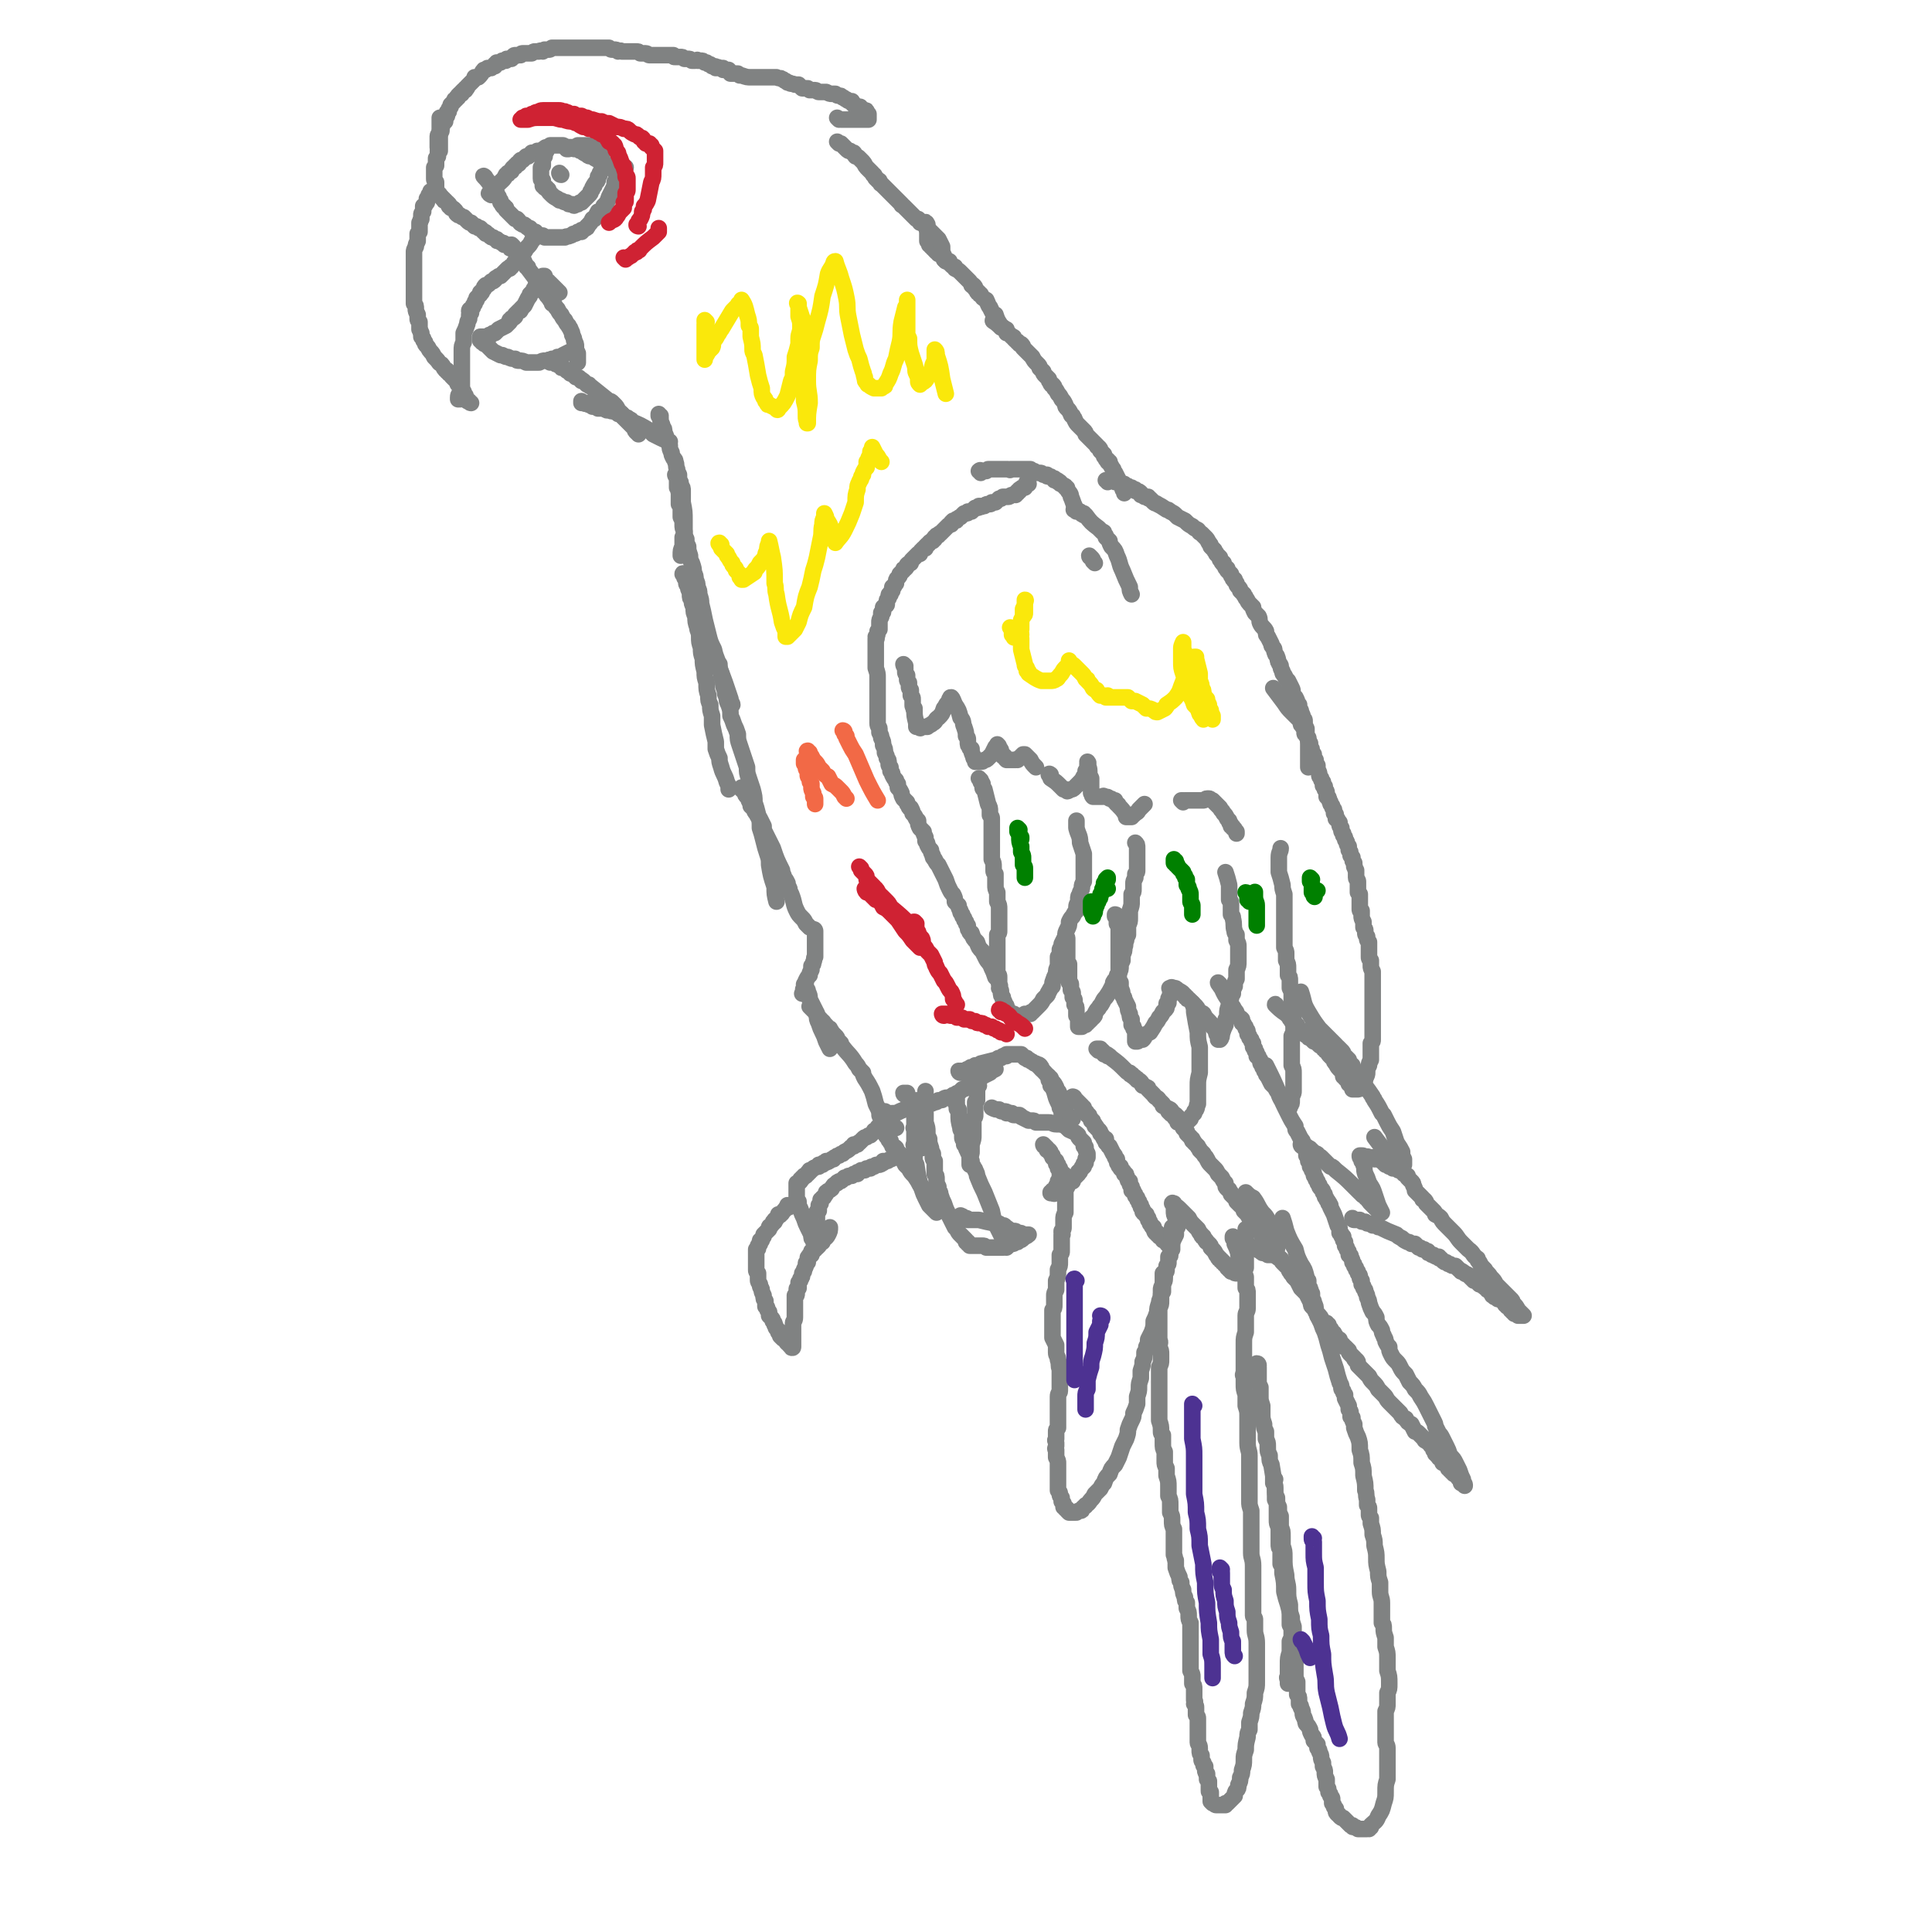 <svg viewBox='0 0 1050 1050' version='1.1' xmlns='http://www.w3.org/2000/svg' xmlns:xlink='http://www.w3.org/1999/xlink'><g fill='none' stroke='#808282' stroke-width='9' stroke-linecap='round' stroke-linejoin='round'><path d='M559,263c0,0 -1,-1 -1,-1 0,0 0,0 0,1 0,0 0,0 0,0 0,0 0,0 0,0 -1,1 -1,1 -1,1 0,0 0,0 0,0 0,0 0,0 0,1 0,0 0,0 -1,0 0,0 0,0 0,0 0,0 0,0 0,0 -1,0 -1,0 -1,1 0,0 0,0 0,0 -1,0 -1,0 -1,0 0,0 0,1 0,1 0,0 0,0 -1,0 0,0 0,0 0,0 0,1 0,0 0,0 0,1 0,1 0,1 0,0 -1,0 -1,0 0,0 0,0 0,1 -1,0 -1,-1 -1,0 0,0 0,0 -1,0 0,0 0,0 0,0 -1,0 -1,1 -2,1 0,0 0,0 -1,0 0,0 0,0 0,0 0,0 0,0 -1,0 0,0 0,0 -1,0 0,0 0,0 0,0 -1,1 -1,1 -1,1 -1,0 -1,0 -1,0 -1,1 -1,1 -2,2 -1,0 -1,0 -2,0 0,0 0,1 -1,1 0,0 0,0 -1,0 -1,0 -1,0 -2,1 0,0 0,0 -1,0 -1,1 -1,0 -1,0 -1,0 -1,0 -1,0 0,1 0,1 -1,1 0,0 0,0 0,0 -1,0 -1,0 -1,0 0,0 0,0 -1,1 0,0 0,0 0,0 -1,1 -1,1 -1,1 -1,0 -1,0 -1,0 0,0 0,0 -1,0 0,1 0,1 -1,1 0,0 0,0 -1,0 -1,1 -1,1 -2,2 -1,0 -1,1 -2,1 0,1 0,1 -1,1 0,0 0,0 -1,0 -1,1 -1,1 -1,1 0,0 0,0 0,1 -1,0 -1,0 -2,1 0,0 0,0 -1,1 0,0 0,0 0,0 -1,1 -1,1 -2,2 0,0 0,0 -1,1 -1,0 0,0 -1,1 0,0 0,0 -1,0 0,1 0,1 -1,1 0,0 0,0 0,1 -1,0 -1,0 -1,1 -1,0 -1,0 -2,1 0,0 0,1 -1,1 0,0 0,0 -1,1 0,0 0,0 0,1 -1,0 -1,0 -1,0 -1,1 -1,1 -1,1 -1,1 -1,1 -1,2 -1,0 -1,0 -1,0 0,0 0,0 -1,1 0,0 0,0 0,0 -1,1 -1,1 -1,1 -1,1 -1,1 -1,1 -1,1 -1,1 -1,2 -1,0 -1,0 -2,1 0,1 0,1 -1,2 -1,0 -1,0 -1,1 -1,1 -1,1 -2,2 0,1 0,1 -1,2 -1,1 -1,1 -1,3 0,0 0,0 -1,1 0,1 0,1 -1,1 0,1 0,1 0,2 0,0 0,0 -1,1 0,0 0,0 0,1 -1,0 -1,0 -1,1 0,1 0,1 0,1 -1,1 -1,1 -1,2 0,0 0,0 0,1 0,1 0,1 -1,1 0,1 0,1 -1,1 0,1 0,1 0,2 0,1 0,1 -1,1 0,1 0,1 0,2 -1,2 -1,2 -1,3 0,0 0,0 0,1 0,1 0,1 0,3 -1,1 -1,1 -1,1 0,2 0,2 -1,3 0,1 1,1 0,1 0,2 0,2 0,4 0,0 0,0 0,0 0,2 0,2 0,3 0,1 0,1 0,1 0,2 0,2 0,3 0,1 0,1 0,1 0,1 0,1 0,2 0,1 0,1 0,2 1,3 1,3 1,5 0,1 0,1 0,2 0,1 0,1 0,2 0,1 0,1 0,2 0,0 0,0 0,1 0,1 0,1 0,2 0,0 0,0 0,1 0,2 0,2 0,3 0,1 0,1 0,2 0,1 0,1 0,3 0,1 0,1 0,1 0,2 0,2 0,3 0,1 0,1 0,3 0,2 1,2 1,3 0,1 0,1 0,2 1,2 1,2 1,3 1,2 1,2 1,4 1,2 1,2 1,4 1,2 1,2 1,3 1,1 1,1 1,3 0,1 0,1 1,2 0,1 0,1 0,2 1,1 1,1 1,2 1,2 1,2 2,3 0,1 0,1 1,2 0,1 0,1 0,2 1,1 1,1 2,3 0,1 0,1 1,3 1,1 1,1 2,2 0,1 0,1 1,2 0,1 0,1 1,1 1,2 1,2 1,3 1,1 1,1 2,3 0,0 0,0 1,1 0,2 0,2 1,4 1,1 1,1 2,2 0,1 0,1 1,3 0,1 0,1 0,2 1,1 1,1 1,2 1,2 1,2 2,3 0,1 0,1 1,3 0,1 0,1 1,2 1,2 1,2 2,3 1,2 1,2 2,4 1,2 1,2 2,4 1,3 1,3 2,5 1,2 1,2 2,3 1,2 1,2 1,4 1,1 1,1 2,2 0,1 0,1 1,3 0,1 0,1 1,2 0,1 0,1 1,2 0,1 0,1 1,2 0,1 0,1 1,2 0,2 0,2 1,3 0,1 0,1 1,1 1,3 1,3 3,5 1,3 1,3 3,5 1,2 1,2 2,4 1,2 2,2 3,5 1,2 1,2 2,5 0,0 0,0 1,1 '/><path d='M533,257c0,-1 -1,-1 -1,-1 1,-1 1,0 2,0 1,0 1,0 2,0 0,0 0,0 1,-1 0,0 0,0 1,0 1,0 1,0 2,0 0,0 0,0 1,0 0,0 0,0 1,0 1,0 1,0 1,0 1,0 1,0 2,0 0,0 0,0 1,0 0,0 0,0 1,0 1,0 1,0 1,0 1,0 1,1 1,0 1,0 1,0 2,0 0,0 0,0 1,0 0,0 0,0 1,0 0,0 0,0 1,0 1,0 1,0 1,0 0,0 0,0 1,0 1,0 1,0 1,0 1,0 1,0 1,0 1,0 1,0 2,0 1,1 1,1 2,1 0,0 0,0 1,1 1,0 1,0 2,0 1,0 1,0 2,1 1,0 1,0 2,0 0,1 0,1 1,1 1,0 1,0 1,0 1,1 1,1 2,1 0,0 0,0 0,1 1,0 1,0 1,0 1,0 1,0 1,1 0,0 0,0 1,0 0,1 0,1 1,1 0,0 0,0 1,1 1,0 1,0 1,1 0,0 0,-1 0,0 1,0 1,0 1,1 1,2 2,2 2,4 1,2 1,3 2,5 '/><path d='M593,303c0,0 -1,0 -1,-1 0,0 1,1 1,1 0,0 0,0 0,0 0,0 -1,0 -1,-1 0,0 1,1 1,1 0,0 0,0 0,0 1,1 1,1 1,2 1,1 1,1 1,1 '/><path d='M585,278c-1,-1 -1,-1 -1,-1 -1,0 0,0 0,0 0,0 0,0 0,0 0,0 0,0 0,0 0,0 0,0 0,0 0,0 0,0 1,0 0,0 0,0 0,1 0,0 0,0 1,0 0,0 0,0 0,0 1,0 1,0 1,0 0,0 0,1 1,1 0,0 0,0 0,0 0,1 0,0 1,0 0,1 0,1 0,1 0,0 0,0 1,0 3,4 3,4 7,7 1,1 1,1 2,2 1,0 1,0 1,1 1,1 1,1 1,2 1,1 1,1 2,2 0,1 0,1 1,3 2,2 2,2 3,5 2,4 1,4 3,8 2,5 2,5 4,9 0,2 0,2 1,4 '/><path d='M492,362c0,0 -1,-1 -1,-1 0,0 0,1 1,2 0,1 0,1 0,2 0,1 0,1 1,2 0,1 0,1 0,2 0,1 0,1 1,2 0,1 0,1 0,2 0,1 0,1 1,2 0,0 0,0 0,1 0,1 0,1 0,2 0,0 0,0 0,0 1,1 1,1 1,2 0,1 0,1 0,2 0,0 0,0 0,1 0,1 0,1 1,2 0,0 0,0 0,0 0,0 -1,0 0,1 0,3 0,3 1,7 0,1 0,1 0,1 0,1 0,1 0,1 1,0 1,0 2,0 0,1 0,1 1,0 2,0 2,0 3,0 1,-1 2,-1 3,-2 2,-1 1,-2 3,-3 2,-2 2,-2 3,-5 1,-1 1,-2 2,-3 1,-1 1,-1 1,-2 1,-1 0,-1 1,-1 1,1 1,2 2,4 2,3 2,3 3,7 2,2 1,3 2,5 1,3 1,3 1,5 1,1 1,1 1,2 0,1 0,1 0,1 0,2 0,2 1,3 0,1 0,1 1,1 0,2 0,2 1,4 0,1 0,1 1,2 0,0 0,1 0,1 1,0 1,0 2,0 2,0 2,0 3,-1 1,0 1,0 2,-1 1,-1 1,-1 2,-2 1,-2 1,-2 2,-4 0,0 0,0 1,-1 0,0 0,-1 0,0 1,0 1,1 1,2 0,0 1,0 1,1 0,0 0,0 0,1 0,0 0,1 1,1 0,0 0,0 0,0 0,0 0,1 0,1 1,0 1,0 1,0 0,1 0,1 1,2 1,0 1,0 2,0 1,0 2,0 3,0 0,0 0,0 0,0 1,-1 1,0 1,0 1,-1 1,-1 1,-1 1,-1 1,-1 2,-2 0,0 1,0 1,0 0,0 0,0 0,0 2,2 2,2 3,3 1,2 1,2 3,4 '/><path d='M571,422c0,-1 -1,-1 -1,-1 0,0 0,0 1,0 0,0 0,0 0,0 0,0 -1,-1 -1,0 0,0 1,0 1,1 0,1 0,1 0,1 3,2 3,2 5,4 1,1 1,1 2,2 1,0 1,0 1,0 1,0 1,1 1,1 1,0 1,-1 2,-1 0,0 0,0 0,0 1,0 1,0 2,-1 1,-1 1,-1 1,-1 1,-1 1,-1 1,-1 2,-2 2,-2 3,-4 1,-1 1,-1 1,-3 0,0 0,0 1,-1 0,-1 0,-1 0,-2 0,0 0,0 0,-1 1,0 0,0 0,0 0,0 0,0 0,0 1,0 0,-1 0,-1 0,2 1,3 1,5 0,2 0,2 1,4 0,2 0,2 0,3 0,1 0,1 0,3 0,1 0,1 0,2 0,0 0,0 1,1 0,0 -1,0 0,1 0,0 0,0 1,0 1,0 1,0 2,0 0,0 0,0 1,0 0,0 0,0 0,0 0,0 0,0 1,0 0,0 1,-1 1,0 2,0 2,0 3,1 1,0 1,0 2,1 0,0 1,0 1,0 0,1 0,1 1,2 0,0 1,0 1,1 2,2 2,2 4,5 0,0 0,1 0,1 0,0 0,0 1,0 0,0 0,0 0,0 0,0 0,0 0,0 0,0 0,0 0,0 0,0 0,0 1,0 0,0 0,0 1,0 0,0 0,-1 1,-1 2,-2 2,-1 3,-3 2,-2 2,-2 3,-3 '/><path d='M643,436c0,0 -1,-1 -1,-1 0,0 1,0 1,0 1,1 1,0 1,0 1,0 1,0 1,0 1,0 1,0 1,0 4,0 4,0 8,0 1,0 1,-1 2,-1 0,0 0,0 0,0 1,0 1,0 1,0 0,0 0,0 0,0 1,0 1,1 2,1 1,1 1,1 2,2 0,0 0,0 0,0 1,1 1,1 2,2 1,2 1,1 2,3 1,1 1,1 2,3 0,0 0,0 1,1 0,1 0,1 1,2 0,0 0,0 0,1 1,0 1,0 1,1 0,0 0,0 0,0 1,1 1,0 1,1 0,0 0,0 0,0 1,1 1,1 1,1 0,0 0,0 0,1 '/><path d='M533,424c0,0 -1,-1 -1,-1 0,0 1,1 1,2 1,0 0,0 1,1 0,1 0,1 0,2 0,1 1,1 1,1 1,4 1,4 2,8 1,2 1,2 1,4 0,1 0,1 0,2 1,1 1,1 1,2 0,0 0,0 0,1 0,1 0,1 0,1 0,1 0,1 0,2 0,0 0,0 0,1 0,1 0,1 0,1 0,0 0,0 0,1 0,1 0,1 0,2 0,0 0,0 0,1 0,0 0,0 0,1 0,0 0,0 0,1 0,0 0,0 0,1 0,1 0,1 0,2 0,1 0,1 0,3 0,1 0,1 0,2 0,1 0,1 0,2 1,2 1,2 1,4 0,1 0,1 0,2 0,1 0,1 1,2 0,1 0,1 0,2 0,1 0,1 0,2 0,1 0,1 0,2 0,2 0,2 1,4 0,1 0,1 0,2 0,2 0,2 0,3 1,2 1,2 1,4 0,1 0,1 0,3 0,1 0,1 0,2 0,1 0,1 0,2 0,0 0,0 0,1 0,1 0,1 0,1 0,2 0,2 0,3 0,1 0,1 -1,2 0,1 0,1 0,2 0,1 0,1 0,1 0,1 0,1 0,2 0,1 0,1 0,2 0,1 0,1 0,2 0,0 0,0 0,1 0,1 0,1 0,1 0,1 0,1 0,2 0,2 0,2 0,3 0,2 0,2 0,3 0,1 0,1 0,2 1,1 1,1 1,2 0,1 0,1 0,2 0,1 0,1 0,2 1,1 0,1 0,2 1,1 1,1 1,2 0,2 0,2 1,3 0,1 0,1 0,1 1,2 1,1 1,3 1,0 1,1 1,1 0,1 0,1 0,1 0,1 0,1 0,1 0,0 0,0 0,0 1,0 1,0 1,0 0,0 0,0 0,1 0,0 0,0 0,0 1,1 1,1 1,1 0,0 0,0 0,0 1,0 1,0 2,0 0,1 0,1 1,1 0,0 0,0 0,0 1,0 1,0 1,0 1,0 1,0 1,0 0,0 0,0 1,0 1,0 1,0 2,-1 1,0 1,0 1,0 1,0 1,0 2,0 0,-1 0,-1 1,-1 1,-1 1,-1 1,-1 1,-1 1,-1 2,-2 2,-2 2,-2 3,-4 1,-1 1,-1 2,-2 1,-1 0,-1 1,-2 1,-2 1,-2 2,-3 0,-1 0,-1 0,-2 1,-3 1,-3 2,-5 0,-2 0,-2 1,-4 0,-1 0,-1 0,-3 0,-1 0,-1 0,-2 1,-1 1,-1 1,-2 0,-1 0,-1 0,-2 1,-2 1,-2 1,-3 1,-2 1,-2 2,-4 0,-2 0,-2 1,-4 1,-2 1,-2 1,-4 1,-2 1,-2 2,-3 1,-2 1,-2 2,-3 0,-1 0,-1 0,-2 0,-2 1,-2 1,-3 0,-1 0,-1 0,-1 0,-2 0,-2 1,-3 0,-1 0,-1 0,-1 1,-2 1,-2 1,-3 0,-1 0,-1 1,-3 0,-1 0,-1 0,-2 0,-1 0,-1 0,-2 0,-1 0,-1 0,-2 0,-1 0,-1 0,-3 0,-1 0,-1 0,-1 0,-3 0,-3 0,-5 -1,-3 -1,-3 -2,-6 0,-4 -1,-4 -2,-8 0,-2 0,-2 0,-4 '/><path d='M580,510c0,-1 -1,-1 -1,-1 0,0 0,0 1,1 0,1 0,1 0,1 0,1 0,1 0,2 0,1 0,1 0,2 0,0 0,0 0,1 0,1 0,1 0,2 0,1 0,1 0,1 0,1 0,1 0,2 0,1 0,1 0,1 0,1 0,1 1,2 0,1 0,1 0,1 0,1 0,1 0,2 0,0 0,0 0,1 0,1 0,1 0,2 0,0 0,0 0,1 0,0 0,0 0,1 0,0 0,0 0,1 0,0 0,0 0,1 0,0 1,0 1,1 0,0 0,0 0,1 0,1 0,1 0,2 0,0 0,0 0,0 1,1 1,1 1,2 0,1 0,1 0,2 1,1 1,1 1,2 0,1 0,1 0,2 1,1 1,1 1,3 0,1 0,1 0,3 1,1 1,1 1,2 0,1 0,1 0,2 0,1 0,1 0,1 0,0 0,0 0,1 0,0 1,0 1,0 0,0 0,0 0,0 1,0 1,0 1,0 1,-1 1,-1 1,-1 0,0 0,0 1,0 0,0 0,0 0,0 1,-1 0,-1 1,-1 0,0 0,0 0,-1 1,0 1,0 1,0 0,0 0,0 1,-1 0,-1 0,-1 1,-1 1,-1 1,-1 1,-2 1,-2 1,-2 2,-3 1,-2 1,-1 2,-3 1,-2 1,-2 2,-3 2,-3 2,-3 3,-5 1,-2 1,-2 1,-3 1,-2 1,-1 2,-3 0,-1 0,-1 1,-2 1,-2 1,-2 1,-4 0,-1 0,-1 1,-3 0,-1 0,-1 0,-3 1,-2 1,-2 1,-4 1,-2 0,-2 1,-4 0,-1 0,-1 1,-3 0,-2 0,-2 0,-5 1,-2 1,-2 1,-4 0,-2 0,-2 0,-4 1,-3 1,-3 1,-5 0,-2 0,-2 0,-4 1,-1 1,-1 1,-3 0,0 0,0 0,-1 0,-1 0,-1 0,-2 0,-1 0,-1 1,-3 0,-1 0,-1 0,-2 1,-1 1,-1 1,-2 0,-2 0,-2 0,-3 0,-1 0,-1 0,-2 0,-2 0,-2 0,-3 0,-2 0,-2 0,-4 0,-2 0,-2 -1,-3 '/><path d='M607,498c0,-1 -1,-1 -1,-1 0,0 0,0 0,1 0,0 0,0 0,0 1,1 1,1 1,1 0,1 0,1 0,2 0,0 0,0 0,1 0,0 0,0 1,1 0,1 0,1 0,2 0,1 0,1 0,2 0,1 0,1 0,2 0,1 0,1 0,2 0,4 0,4 0,8 0,2 0,2 0,4 0,1 0,1 0,2 0,0 0,0 0,1 0,1 0,1 0,2 0,0 0,0 0,1 0,0 0,0 0,1 0,1 0,1 0,2 0,1 0,1 1,2 0,1 0,1 0,2 0,1 0,1 0,1 1,2 1,2 1,4 1,1 1,1 1,2 1,2 1,2 2,4 0,2 0,2 1,4 0,2 0,2 1,3 0,1 0,1 0,3 0,0 0,0 1,1 0,0 0,0 0,1 0,0 0,0 0,0 1,1 1,1 1,2 0,1 0,1 0,2 0,1 0,1 0,2 0,0 0,0 0,0 0,0 0,0 0,1 0,0 0,0 0,0 0,0 0,0 0,0 1,0 1,0 1,0 1,0 0,-1 1,-1 0,0 0,0 1,0 0,0 0,0 0,0 1,-1 1,0 1,0 1,-1 1,-1 1,-2 1,-1 1,-1 3,-2 2,-3 2,-3 3,-5 1,-1 1,-1 2,-3 1,-1 1,-1 2,-3 1,-1 1,-1 1,-1 1,-1 1,-1 1,-2 0,0 0,0 0,-1 0,0 0,0 0,0 0,-1 0,-1 1,-1 0,-1 0,-1 0,-2 0,-1 1,-1 1,-2 0,-1 0,-1 0,-2 0,0 0,0 0,-1 0,0 0,0 0,0 0,-1 -1,-1 0,-1 1,-1 1,0 2,0 1,0 1,0 2,1 0,0 0,0 0,0 1,1 1,0 1,1 1,0 1,0 2,1 0,0 0,1 1,1 0,1 0,1 1,1 0,1 0,1 1,1 1,1 1,1 2,2 1,1 1,1 2,2 1,1 1,2 2,3 1,1 1,0 2,1 1,2 1,2 2,3 2,2 2,2 3,4 1,1 1,1 2,3 0,1 0,1 1,2 0,1 0,1 0,2 1,0 1,-1 1,0 0,0 0,0 0,0 0,0 0,0 0,0 0,0 0,0 0,0 0,0 0,0 0,0 1,-1 1,-2 1,-3 1,-3 1,-3 2,-5 0,-1 0,-1 0,-2 0,-1 0,-1 1,-2 0,-1 0,-1 0,-2 0,-2 0,-2 1,-5 0,-1 0,-1 0,-1 1,-2 1,-2 1,-3 0,-1 0,-1 0,-1 1,-1 1,-1 1,-1 0,-2 0,-2 1,-4 0,-2 0,-2 1,-4 0,-1 0,-1 0,-3 0,-1 0,-1 0,-2 1,-2 1,-2 1,-5 0,-1 0,-1 0,-2 0,-1 0,-1 0,-2 0,-1 0,-1 0,-2 0,-1 0,-1 0,-2 0,-1 0,-1 -1,-3 0,-1 0,-1 0,-3 -1,-1 -1,-1 -1,-2 -1,-3 0,-3 -1,-7 0,-1 0,-1 -1,-2 0,-3 0,-3 0,-6 0,-1 0,-1 -1,-2 0,-2 0,-2 0,-4 0,-2 0,-2 0,-4 -1,-4 -1,-4 -2,-7 '/><path d='M663,535c0,0 -1,-1 -1,-1 0,0 0,1 1,1 0,1 0,1 1,2 2,5 3,5 5,9 1,1 1,1 2,3 1,1 1,1 1,2 1,1 1,1 1,2 1,0 1,0 2,1 0,1 0,1 0,2 1,1 1,0 1,1 1,1 1,1 1,2 1,1 1,1 1,2 0,1 0,1 0,1 1,1 1,1 1,2 1,1 1,1 1,1 0,1 0,1 1,2 0,1 0,1 0,2 0,0 0,0 1,1 0,1 0,1 0,1 1,1 1,1 1,2 0,0 0,0 0,1 1,0 1,0 1,1 1,1 1,1 1,2 0,1 0,1 1,2 0,1 0,1 1,2 0,1 0,1 1,2 0,1 0,1 1,2 1,2 1,2 2,4 1,1 1,1 2,2 1,2 1,2 2,3 0,1 0,1 1,3 1,0 1,0 1,1 1,0 1,0 1,1 1,1 0,1 1,2 0,0 0,0 0,0 0,0 0,0 1,1 0,0 0,0 0,1 0,0 0,0 0,0 0,0 0,0 0,0 1,0 0,-1 0,-1 0,0 0,1 0,1 1,-1 1,-1 1,-2 1,-1 1,-1 1,-3 0,-1 0,-1 0,-2 1,-2 1,-2 1,-3 0,-2 0,-2 0,-3 0,-1 0,-1 0,-3 0,-2 0,-2 0,-4 0,-2 0,-2 -1,-4 0,-2 0,-2 0,-4 0,-3 0,-3 0,-6 0,-3 0,-3 0,-6 1,-2 1,-2 1,-4 0,-2 0,-2 0,-4 0,-1 0,-1 0,-3 0,-2 -1,-2 -1,-4 0,-2 0,-2 0,-4 0,-2 0,-2 0,-3 0,-2 0,-2 -1,-4 0,-2 0,-2 0,-4 0,-2 0,-2 -1,-3 0,-2 0,-2 0,-4 0,-2 0,-2 -1,-4 0,-2 0,-2 0,-4 0,-1 0,-1 -1,-3 0,-2 0,-2 0,-4 0,-1 0,-1 0,-3 0,-3 0,-3 0,-5 0,-3 0,-3 0,-6 0,-3 0,-3 0,-6 0,-2 0,-2 0,-5 -1,-3 -1,-3 -1,-5 -1,-4 -1,-4 -2,-7 0,-4 0,-4 0,-8 0,-3 1,-3 1,-5 '/><path d='M694,547c0,0 -1,-2 -1,-1 2,2 3,3 6,5 1,1 1,1 2,2 0,1 0,1 1,1 0,1 0,1 0,1 1,1 1,1 2,2 1,0 1,0 1,1 1,1 1,1 2,2 1,0 1,0 1,1 1,0 0,0 1,1 1,1 1,1 2,1 0,1 0,1 1,1 1,1 1,1 2,2 0,0 0,0 1,0 1,1 1,1 2,2 1,1 1,0 2,1 0,1 0,1 1,1 0,1 0,1 1,1 1,2 1,2 2,3 1,1 1,1 2,2 0,1 0,1 1,2 1,2 1,2 3,4 1,1 1,1 1,3 1,0 1,0 1,1 1,1 1,1 2,2 0,0 0,0 0,1 0,0 0,0 0,0 1,0 1,0 1,1 0,0 0,0 0,0 0,0 0,0 0,0 1,0 0,1 1,1 0,0 0,0 0,0 0,1 0,1 0,1 0,0 1,0 1,0 0,0 0,0 0,0 0,0 0,0 0,0 1,0 1,0 1,0 0,0 0,0 0,0 1,0 1,0 1,0 1,0 1,-1 1,-1 1,-1 0,-1 1,-1 1,-1 1,-1 1,-3 1,0 1,0 1,-1 1,-2 1,-2 1,-3 0,-2 0,-2 1,-4 0,-1 0,-1 1,-3 0,-1 0,-1 0,-2 0,-1 0,-1 0,-2 0,-1 0,-1 0,-2 0,-1 0,-1 0,-2 0,-1 0,-1 0,-1 1,-1 1,-1 1,-2 0,-2 0,-2 0,-3 0,-1 0,-1 0,-3 0,-1 0,-1 0,-2 0,-1 0,-1 0,-2 0,-1 0,-1 0,-1 0,-1 0,-1 0,-2 0,-1 0,-1 0,-2 0,-1 0,-1 0,-1 0,-2 0,-2 0,-3 0,-1 0,-1 0,-2 0,-1 0,-1 0,-2 0,-2 0,-2 0,-3 0,-1 0,-1 0,-1 0,-1 0,-1 0,-2 0,-1 0,-1 0,-1 0,-1 0,-1 0,-1 0,-1 0,-1 0,-1 0,-1 0,-1 0,-2 0,-1 0,-1 0,-2 0,0 0,0 0,-1 -1,-2 -1,-2 -1,-3 0,-2 0,-2 0,-3 -1,-1 -1,-1 -1,-2 0,-1 0,-1 0,-1 0,-1 0,-1 0,-1 0,-1 0,-1 0,-2 0,-1 0,-1 0,-2 0,-1 0,-1 0,-2 -1,-1 -1,-1 -1,-2 0,-1 0,-1 0,-1 -1,-1 -1,-1 -1,-2 0,0 0,0 0,-1 0,-1 0,-1 -1,-2 0,-1 0,-1 0,-1 0,-1 0,-1 0,-2 -1,-2 -1,-2 -1,-3 0,-1 0,-1 0,-3 -1,0 -1,0 -1,-1 0,-1 0,-1 0,-2 0,0 0,0 0,-1 0,0 0,0 0,0 0,-1 0,-1 0,-2 0,0 0,0 0,0 0,-1 0,-1 0,-2 0,0 0,0 0,0 0,0 0,0 0,-1 0,0 0,0 0,0 -1,-1 -1,-1 -1,-1 0,-1 0,-1 0,-1 0,-1 0,-1 0,-2 0,-1 0,-1 0,-1 0,-1 0,-1 0,-2 0,-1 -1,-1 -1,-2 0,-1 0,-1 0,-2 0,-1 0,-1 0,-2 -1,-1 0,-1 -1,-2 0,-1 0,-1 0,-2 -1,-1 -1,-1 -1,-3 -1,-1 -1,-1 -1,-1 0,-2 0,-2 -1,-3 0,-1 0,-1 0,-2 -1,-1 -1,-1 -1,-2 0,-1 -1,-1 -1,-2 0,-1 0,-1 -1,-2 0,-1 0,-1 0,-1 -1,-1 -1,-1 -1,-2 0,-1 0,-1 0,-1 -1,-1 -1,-1 -1,-2 0,0 0,0 0,-1 0,0 0,0 -1,-1 0,0 0,0 0,0 0,-1 0,-1 -1,-1 0,-1 0,-1 0,-2 0,-1 -1,-1 -1,-1 0,-1 0,-1 0,-2 -1,-1 -1,-1 -1,-2 -1,-1 -1,-1 -1,-2 -1,-1 0,-1 -1,-2 0,-1 0,-1 -1,-1 0,-1 0,-1 0,-2 0,-1 0,-1 -1,-2 0,0 0,0 0,-1 0,-1 0,-1 -1,-1 0,-1 0,-1 0,-2 -1,-1 -1,-1 -1,-2 -1,-1 -1,-1 -1,-2 0,-2 -1,-2 -1,-3 0,-1 0,-1 0,-2 -1,-1 -1,-1 -1,-2 0,-1 0,-1 0,-1 -1,-1 -1,-1 -1,-2 0,0 0,0 0,-1 -1,-1 -1,-1 -1,-1 0,-2 0,-2 -1,-3 0,-1 0,-1 0,-2 -1,-1 -1,-1 -1,-2 0,-1 -1,-1 -1,-3 -1,0 -1,0 -1,-1 0,-1 0,-1 0,-2 -1,-1 -1,-1 -1,-1 0,0 0,0 0,-1 -1,0 -1,0 -1,-1 0,0 0,-1 0,-1 -1,-1 -1,-1 -1,-1 -2,-2 -2,-2 -4,-4 -2,-2 -2,-2 -4,-5 -3,-4 -3,-4 -6,-8 '/><path d='M597,571c0,0 -1,-1 -1,-1 0,0 1,0 2,0 0,0 0,1 0,1 1,0 1,0 1,0 1,1 1,1 1,2 1,0 1,0 1,0 1,0 1,0 1,1 1,0 1,0 1,0 0,0 0,0 1,1 4,3 4,3 8,7 1,1 1,1 2,1 0,1 0,1 1,1 1,0 0,1 1,1 0,0 1,0 1,1 1,0 1,0 1,1 1,0 1,0 2,1 1,1 0,1 1,2 1,0 1,0 2,1 1,0 1,0 1,1 1,1 1,1 2,2 0,0 0,0 1,1 1,2 2,1 3,3 1,1 1,1 2,2 0,0 0,0 0,1 2,1 2,1 4,2 1,1 1,1 1,2 0,0 0,-1 0,0 1,0 1,0 1,1 0,0 1,0 1,0 0,0 0,1 0,1 1,0 1,0 1,0 0,1 0,1 0,1 1,0 1,0 1,1 1,0 1,0 1,1 0,0 0,0 0,0 1,0 1,0 1,0 0,1 0,1 0,1 1,0 1,0 1,0 0,0 0,0 0,0 0,1 0,0 -1,0 0,0 1,0 1,0 0,0 0,0 0,0 0,0 0,0 0,0 1,-1 1,-1 2,-2 0,0 0,0 1,-1 0,-1 0,-1 1,-2 0,0 0,0 1,-1 0,-1 0,-1 1,-2 1,-2 0,-2 1,-3 0,-1 0,-1 0,-3 0,-1 0,-1 0,-3 0,-1 0,-1 0,-2 0,0 0,0 0,-1 0,0 0,0 0,-1 0,-3 0,-3 1,-7 0,-2 0,-2 0,-5 0,-4 0,-4 0,-9 -1,-4 -1,-4 -1,-8 -1,-5 -1,-5 -2,-11 0,-2 0,-2 -1,-5 '/><path d='M636,604c0,0 -1,0 -1,-1 0,0 0,1 0,1 0,0 0,0 0,0 0,0 0,0 1,1 0,0 0,0 0,0 1,1 1,1 2,1 0,1 0,1 1,2 1,1 1,1 1,2 0,0 0,0 1,0 1,1 1,1 2,2 0,0 0,1 0,1 1,1 1,1 2,2 0,0 0,0 0,1 1,1 1,1 2,2 0,0 0,0 0,0 1,1 0,1 1,1 0,1 0,1 0,1 1,0 1,1 1,1 1,1 1,1 2,2 0,1 1,1 1,2 1,1 1,1 2,2 1,2 1,1 2,3 1,2 1,2 2,3 1,1 1,1 2,2 1,1 1,1 2,3 1,1 1,1 2,2 1,2 1,2 2,3 0,2 0,2 1,3 1,1 1,0 1,1 1,1 1,1 1,2 1,1 1,1 2,2 1,1 1,1 1,2 1,1 1,1 2,2 0,0 1,0 1,1 1,1 1,1 1,2 1,1 1,1 2,2 1,2 1,2 2,3 1,1 1,1 2,2 1,1 0,2 1,3 1,1 1,1 2,2 1,2 1,2 2,4 1,2 2,2 3,3 1,2 1,2 2,3 1,2 1,2 2,3 1,1 1,1 2,1 1,1 0,1 1,2 1,1 1,1 1,1 1,1 1,1 2,2 1,1 0,1 1,2 1,2 1,1 2,3 1,1 1,1 2,2 1,2 1,2 2,4 2,2 2,2 3,3 1,2 1,2 2,4 1,2 0,2 1,3 1,1 1,1 2,2 0,1 0,1 1,2 0,0 0,0 0,1 1,0 1,0 1,0 1,1 1,2 2,3 0,0 0,0 0,0 1,1 1,1 2,1 0,1 0,1 1,1 0,1 0,1 1,2 1,1 0,1 1,2 1,1 1,0 1,1 1,1 1,1 1,2 1,1 1,1 2,1 0,1 0,1 0,1 1,1 1,1 2,2 0,1 0,1 1,1 1,1 1,1 2,2 0,1 0,1 1,2 1,1 1,1 2,2 0,1 0,1 1,1 1,1 1,1 1,3 1,1 1,1 2,2 1,1 1,1 2,2 1,1 1,1 2,2 1,2 1,2 2,3 2,2 2,2 3,4 2,2 2,2 3,3 2,2 1,2 3,4 1,1 1,1 2,2 1,1 1,1 2,2 1,1 1,1 2,2 1,2 1,2 3,3 1,2 1,2 3,3 1,2 1,2 2,4 1,0 1,0 2,1 1,1 1,1 2,2 0,0 0,0 1,1 0,0 0,1 1,1 1,1 1,1 2,1 0,1 0,1 1,2 1,1 1,1 1,2 1,1 1,1 1,2 1,0 1,0 1,1 0,0 0,0 1,1 0,0 0,0 0,0 0,1 1,0 1,0 0,1 0,1 1,2 0,0 0,0 0,1 1,0 1,0 2,1 0,0 0,0 0,0 1,1 1,1 1,2 1,0 1,0 1,1 1,0 1,0 1,1 1,0 1,1 1,1 0,0 1,0 1,0 0,0 0,1 1,1 0,1 0,1 1,1 0,1 0,1 1,2 0,0 0,0 0,1 1,0 1,0 1,0 0,0 0,0 1,1 0,0 0,1 0,0 0,-1 -1,-1 -1,-3 -1,-2 -1,-2 -2,-5 -1,-2 -1,-2 -2,-4 -1,-2 -1,-2 -3,-4 -1,-3 -1,-3 -2,-5 -1,-2 -1,-2 -2,-4 -1,-2 -1,-2 -2,-3 -1,-2 -1,-2 -2,-4 0,-1 0,-1 -1,-3 -1,-2 -1,-2 -2,-4 -1,-2 -1,-2 -2,-4 -1,-2 -1,-2 -3,-5 -1,-2 -1,-2 -3,-4 -1,-2 -1,-2 -3,-4 -1,-2 -1,-2 -2,-4 -2,-2 -2,-2 -3,-4 -1,-2 -1,-2 -2,-3 -2,-2 -2,-2 -3,-4 -1,-2 -1,-2 -1,-4 -1,-1 -1,-1 -2,-3 0,-2 -1,-2 -1,-3 -1,-2 -1,-2 -1,-3 -1,-2 -1,-2 -2,-3 -1,-2 -1,-2 -1,-4 -1,-2 -1,-2 -2,-3 -1,-2 -1,-2 -2,-5 0,-1 0,-1 -1,-3 0,-1 0,-1 -1,-3 0,-1 0,-1 -1,-2 0,-1 0,-1 -1,-2 0,-1 0,-1 0,-2 -1,-1 -1,-1 -1,-2 0,-1 0,-1 -1,-2 0,-1 0,-1 -1,-2 0,-1 0,-1 -1,-2 0,-1 0,-1 -1,-2 0,-1 0,-1 -1,-3 0,-1 0,-1 -1,-1 0,-2 0,-2 -1,-3 0,-1 0,-1 -1,-2 0,-1 0,-1 0,-2 -1,-1 -1,-1 -1,-1 0,-1 0,-1 0,-2 -1,0 -1,0 -1,-1 0,-1 0,0 -1,-1 0,-1 0,-1 0,-2 0,-1 0,-1 -1,-2 -1,-3 -1,-3 -2,-6 0,0 0,0 0,0 -1,-2 -1,-2 -2,-4 0,-1 0,-1 0,-1 -1,-1 0,-1 -1,-1 0,0 0,0 0,0 0,-1 0,-1 -1,-2 0,-1 -1,-1 -1,-2 0,-1 0,-1 -1,-2 0,-1 0,-1 -1,-2 -1,-1 -1,-1 -1,-2 -1,-1 -1,-1 -1,-2 -1,-1 -1,-1 -1,-2 -1,-1 -1,-1 -1,-2 0,-1 0,-1 -1,-2 0,-1 0,-1 -1,-2 0,-1 0,-1 0,-1 0,-1 0,-1 -1,-2 0,-1 0,-1 0,-2 0,-1 0,0 -1,-1 0,-1 0,-1 0,-2 0,-1 0,-1 -1,-2 0,-1 0,-1 0,-1 -1,-1 0,-1 -1,-2 0,-1 0,-1 -1,-2 0,0 0,0 0,0 -1,-2 -1,-2 -2,-4 -1,-1 -1,-1 -1,-3 -2,-3 -2,-3 -4,-7 -3,-6 -3,-6 -5,-11 -3,-7 -3,-7 -7,-15 '/><path d='M708,623c0,0 -1,-1 -1,-1 0,0 0,1 1,1 0,0 0,0 1,0 0,0 0,0 1,0 0,1 0,1 1,1 1,0 1,0 1,1 1,0 1,0 1,1 1,0 1,0 2,1 1,0 1,0 1,1 1,1 1,0 2,1 1,1 1,1 1,1 1,1 1,1 2,2 1,1 1,1 2,2 1,0 1,0 2,1 1,1 1,1 1,1 5,4 5,4 9,8 1,1 1,1 3,3 0,0 0,0 1,1 1,0 1,0 1,1 1,1 1,1 2,1 0,1 0,1 1,1 0,1 0,1 1,1 0,1 0,1 1,2 0,0 0,0 1,1 0,0 0,0 1,1 1,1 1,1 2,2 1,0 1,0 1,0 0,0 0,1 0,1 1,0 1,0 1,0 0,0 0,0 0,0 -1,-2 -1,-2 -2,-4 -1,-3 -1,-3 -2,-6 -1,-3 -1,-3 -3,-6 -1,-3 -1,-3 -2,-5 -1,-3 0,-3 -1,-5 0,-1 0,-1 -1,-2 0,-1 0,-1 0,-1 -1,-1 -1,-1 -1,-2 0,0 0,0 0,0 1,0 1,0 1,0 1,0 1,0 2,1 1,0 1,-1 2,0 0,0 0,0 1,0 0,0 0,0 1,0 1,0 1,0 1,1 2,0 2,0 4,1 1,1 1,1 2,2 1,0 1,0 2,1 1,0 1,0 2,1 1,0 1,0 1,0 1,0 0,0 1,0 1,1 1,1 1,1 1,0 1,0 1,0 0,0 0,0 1,0 0,1 0,0 0,0 0,0 0,0 0,0 0,-1 0,-1 1,-3 0,-1 0,-1 0,-3 -1,-2 -1,-2 -1,-4 -1,-2 -1,-2 -3,-5 -1,-3 -1,-3 -2,-6 -2,-3 -2,-3 -3,-5 -1,-2 -1,-2 -2,-4 -1,-1 -1,-1 -1,-1 -2,-4 -2,-4 -4,-7 0,-1 -1,-1 -1,-2 -2,-3 -2,-3 -5,-7 -1,-2 0,-2 -2,-3 0,-2 -1,-1 -1,-3 -2,-1 -2,-1 -3,-2 0,-1 0,-1 0,-2 -1,0 -1,0 -1,-1 -1,-1 -1,-1 -1,-1 0,-1 0,-1 0,-1 -1,-1 -1,-1 -1,-1 -1,-1 -1,-1 -2,-2 0,-1 0,-1 -1,-2 0,0 0,0 0,0 -1,-1 -1,-1 -1,-1 -1,-1 -1,-1 -1,-1 -1,0 0,0 -1,0 0,-1 0,-1 0,-1 -1,-1 -1,-1 -2,-2 -1,-1 -1,-1 -3,-3 -2,-2 -2,-2 -4,-4 -3,-4 -3,-4 -6,-9 -3,-5 -2,-5 -4,-11 '/><path d='M736,663c0,0 -1,-1 -1,-1 0,0 0,1 1,1 0,0 0,0 0,0 1,0 1,0 2,0 0,0 0,0 1,0 1,1 1,1 2,1 0,0 0,0 1,0 1,1 1,1 2,1 1,0 1,0 2,1 1,0 1,0 2,0 1,1 1,1 2,1 4,2 4,2 9,4 1,1 1,1 3,2 1,1 1,1 3,2 1,0 1,0 2,1 1,0 1,0 2,0 1,1 1,1 2,2 1,0 1,0 2,1 1,0 1,0 1,0 1,1 1,1 2,1 0,1 0,1 1,1 1,1 1,1 2,1 1,1 1,1 3,1 0,1 0,1 1,1 1,1 1,1 1,1 1,1 1,1 2,1 1,1 1,1 2,1 1,1 1,1 3,1 1,1 1,1 2,2 1,1 1,0 1,1 1,0 1,0 2,1 1,1 1,0 2,1 1,1 1,1 1,1 1,1 1,1 2,2 1,0 1,0 2,0 0,1 0,1 1,2 1,0 1,0 1,0 1,1 1,0 1,1 0,0 1,0 1,0 0,1 0,1 1,1 0,1 0,0 0,0 0,1 0,1 1,1 0,0 0,0 1,1 0,0 0,0 0,0 0,1 0,0 1,1 0,0 0,0 0,1 1,0 1,0 1,0 0,1 0,1 1,1 0,0 0,0 1,1 0,0 0,-1 1,0 0,0 0,0 1,0 0,1 0,1 1,1 0,1 0,1 1,1 0,1 0,1 0,1 1,0 1,0 1,1 1,0 0,0 1,0 0,0 0,0 0,0 0,0 0,0 1,1 0,0 0,0 0,0 0,0 0,0 0,0 0,0 0,0 0,0 0,1 0,1 0,1 1,0 1,0 1,0 0,1 0,1 0,1 1,0 1,0 1,1 1,0 1,0 2,0 0,0 0,1 0,1 1,0 1,0 2,0 0,0 0,0 0,0 1,0 1,0 1,0 0,0 0,0 0,0 -1,-1 -1,-1 -3,-3 -1,-2 -1,-2 -3,-4 0,-1 0,-1 -1,-2 -2,-2 -2,-2 -4,-4 -2,-2 -2,-2 -4,-4 -1,-2 -1,-2 -3,-4 -1,-2 -2,-2 -3,-4 -2,-2 -2,-2 -3,-4 -1,-1 -1,-1 -1,-2 -3,-2 -2,-3 -5,-5 -2,-2 -2,-2 -4,-4 -2,-2 -2,-3 -4,-5 -2,-2 -2,-2 -4,-4 -2,-2 -2,-2 -3,-4 -1,-1 -1,-1 -3,-2 0,-1 0,-1 -1,-2 -1,-1 -1,-1 -2,-2 -1,-1 -1,-1 -2,-2 0,-1 0,-1 -1,-2 -1,0 -1,0 -1,-1 -1,-1 -1,-1 -1,-1 -2,-2 -2,-2 -3,-3 0,-1 0,-1 -1,-3 0,-1 0,-1 -1,-2 0,0 0,0 0,0 -1,-1 -1,-1 -2,-2 0,0 0,0 0,-1 -1,0 -1,-1 -2,-1 -1,-2 -1,-2 -2,-3 0,0 0,0 -1,0 -1,-1 -1,-1 -1,-2 -1,-1 -1,-1 -2,-2 -2,-2 -2,-3 -4,-5 -3,-4 -3,-4 -6,-8 '/><path d='M602,262c0,-1 -1,-1 -1,-1 0,0 1,0 1,0 0,0 0,0 1,0 0,0 0,0 1,0 0,0 0,0 1,0 0,0 0,0 0,0 1,0 1,1 1,1 0,0 1,0 1,0 1,0 1,0 1,0 1,1 1,1 1,1 1,0 1,0 2,0 1,1 1,1 1,1 1,0 1,0 2,1 1,0 1,0 1,0 1,1 1,1 2,1 0,1 0,1 1,1 1,0 1,0 2,1 0,0 0,0 0,1 1,0 1,0 2,1 0,0 0,0 1,0 0,0 0,0 1,0 0,1 0,1 1,1 1,1 1,1 2,2 1,1 1,0 2,1 2,1 2,1 5,3 1,0 1,0 2,1 2,1 2,1 3,2 1,1 1,1 1,1 2,1 2,1 4,2 2,2 2,2 4,3 1,1 1,1 3,2 1,1 0,1 2,2 1,1 1,1 2,2 1,1 1,1 2,3 1,1 1,1 1,2 1,1 1,1 2,2 0,1 1,1 1,2 1,1 1,1 2,2 0,0 0,0 0,1 1,1 1,1 1,1 0,1 0,1 1,1 0,1 0,1 1,2 0,1 0,1 1,1 0,0 0,0 0,1 0,0 0,0 0,0 1,1 1,1 2,2 0,1 0,1 1,2 0,1 0,1 1,1 0,1 0,1 1,2 0,1 0,1 1,2 1,1 1,1 1,2 1,1 1,1 2,2 0,1 1,1 1,2 1,1 1,2 2,3 1,1 1,1 2,2 0,1 0,1 1,3 1,1 1,1 2,2 1,2 0,2 1,4 1,2 2,2 3,4 0,2 0,2 1,3 1,2 1,2 2,4 0,1 0,1 1,2 1,1 0,1 1,3 0,1 1,1 1,2 1,2 0,2 1,3 0,1 1,1 1,2 0,1 0,1 1,3 0,1 0,1 1,2 1,2 1,2 2,3 1,2 1,2 2,4 1,2 0,2 1,4 1,1 1,1 1,1 1,2 1,2 1,3 0,1 0,1 1,1 0,1 0,1 0,2 1,1 1,1 1,2 1,2 1,2 1,3 1,1 1,1 1,2 0,2 0,2 1,4 0,1 0,1 0,2 0,2 0,2 1,3 0,2 0,2 0,4 0,1 0,1 0,3 0,1 0,1 0,2 0,4 0,4 0,7 '/><path d='M541,175c-1,0 -2,-1 -1,-1 0,1 1,1 3,3 0,0 0,0 1,1 0,0 0,0 1,0 0,0 0,0 0,0 1,0 1,1 1,1 0,0 0,0 1,0 0,1 0,1 0,1 0,0 0,0 0,1 1,0 1,0 2,1 0,0 0,0 1,1 1,0 1,0 1,1 1,1 1,1 1,1 1,1 1,0 1,1 1,0 0,0 1,1 0,0 0,0 1,0 1,1 1,1 1,2 1,1 1,1 1,1 1,1 1,1 2,2 1,1 1,1 1,1 1,1 1,1 1,1 1,2 1,2 3,4 1,1 1,1 1,2 1,1 1,1 2,2 0,1 0,1 1,2 1,1 1,1 2,2 0,1 0,1 1,2 0,1 0,1 1,1 1,1 1,1 1,2 1,1 1,1 2,3 1,1 1,1 2,3 1,1 1,1 2,3 0,1 0,1 1,2 1,1 1,1 2,3 0,0 0,1 1,1 0,1 1,1 1,2 1,2 1,2 2,3 2,2 2,2 3,3 1,1 1,1 1,2 1,1 1,1 2,2 1,1 1,1 1,1 1,1 1,1 1,1 1,1 1,1 2,2 0,1 1,1 1,1 1,1 1,1 1,2 1,1 1,1 1,1 1,1 1,1 1,1 0,0 0,0 0,1 1,1 1,1 1,1 0,1 0,1 1,1 0,1 0,1 0,1 0,0 0,0 1,0 0,0 0,0 0,1 1,1 1,2 2,3 0,1 0,1 1,2 1,2 1,2 2,4 1,2 1,2 2,4 0,1 0,1 1,2 0,1 0,1 0,1 '/><path d='M504,122c0,0 -1,-2 -1,-1 0,2 1,3 1,6 0,1 0,1 0,2 0,0 0,0 0,0 0,0 0,0 0,1 0,0 0,0 0,0 0,1 0,1 0,1 1,0 1,0 1,0 0,1 0,1 0,1 0,0 0,0 0,1 0,0 0,0 0,0 1,0 1,0 1,0 0,0 0,1 0,1 0,0 0,0 0,0 0,0 0,0 1,0 0,1 0,1 0,1 0,0 0,0 0,0 1,0 1,0 1,1 1,1 1,1 1,1 0,0 0,0 1,0 0,0 0,0 0,1 1,0 1,0 1,0 1,1 1,1 1,1 1,1 1,1 1,2 1,1 1,0 3,1 0,1 0,1 1,2 1,1 1,1 2,1 0,0 0,0 0,1 2,1 2,1 3,2 1,1 1,1 3,3 1,1 1,1 2,2 1,1 1,2 1,2 1,1 1,0 1,0 1,1 1,1 1,2 1,1 1,1 1,1 0,1 0,1 1,1 0,0 0,0 0,0 0,1 0,1 1,1 0,0 0,0 0,0 1,2 1,2 3,3 1,2 1,3 2,4 1,2 1,3 3,4 1,3 1,3 3,6 1,1 1,1 2,2 '/><path d='M456,78c0,0 -1,-1 -1,-1 0,0 0,0 0,0 0,0 0,0 0,0 1,1 0,0 0,0 0,0 0,0 0,0 1,1 1,1 1,1 1,0 1,0 1,0 1,1 1,1 1,1 1,1 1,1 2,2 1,1 1,1 2,1 1,1 1,1 2,1 1,1 0,1 1,2 1,0 1,0 2,1 1,1 1,1 2,2 1,1 1,2 2,3 1,1 1,1 2,2 0,0 0,0 1,1 1,1 0,1 1,1 1,1 0,1 1,2 1,1 1,0 1,1 1,0 1,0 1,1 1,0 0,1 1,1 0,0 0,0 1,1 1,1 1,1 2,2 1,1 1,1 3,3 1,1 1,1 2,2 1,1 1,1 2,2 0,0 0,0 1,1 0,1 0,0 1,1 1,1 1,1 1,1 1,1 1,1 2,2 1,1 1,1 2,2 1,1 1,1 2,2 0,0 0,0 1,0 1,1 1,1 1,2 1,0 1,0 2,1 0,0 0,0 1,1 0,0 0,0 1,1 0,0 0,0 0,1 1,0 1,0 2,1 0,0 0,0 0,0 1,1 1,1 2,2 0,0 0,0 1,1 0,0 0,0 1,1 1,2 1,2 2,4 0,3 0,3 1,5 0,2 0,2 1,3 '/><path d='M456,65c0,0 -1,-1 -1,-1 0,0 1,1 2,1 4,0 4,0 8,0 1,0 1,0 3,0 0,0 0,0 1,0 0,0 0,0 1,0 1,0 1,0 1,0 0,0 0,0 0,0 1,0 1,0 1,0 0,-1 0,-1 0,-1 0,0 0,0 0,-1 0,0 0,0 0,0 0,0 0,0 0,-1 0,0 0,0 0,0 0,0 0,0 -1,0 0,0 0,-1 0,-1 0,0 0,0 0,0 0,-1 0,-1 -1,-1 -1,-1 -1,0 -2,-1 -1,-1 0,-1 -1,-1 0,0 -1,0 -1,0 -1,-1 -1,-1 -2,-1 -1,-1 -1,-1 -1,-2 -2,0 -2,0 -3,-1 -1,0 -1,-1 -2,-1 -1,-1 -1,-1 -2,-1 -1,0 -1,0 -2,-1 -1,0 -1,0 -2,0 -1,0 -1,0 -3,-1 -1,0 -1,0 -2,0 -1,0 -1,0 -2,0 0,0 0,0 0,0 -1,0 -1,-1 -2,-1 -1,0 -1,0 -3,0 -1,-1 -1,-1 -1,-1 -2,0 -2,0 -3,0 -1,-1 -1,-1 -2,-2 -1,0 -1,0 -2,0 -2,-1 -2,0 -3,-1 -1,0 -1,0 -2,-1 -1,0 -1,-1 -2,-1 -1,-1 -1,0 -3,-1 -1,0 -1,0 -2,0 -1,0 -1,0 -3,0 -1,0 -1,0 -2,0 -1,0 -1,0 -1,0 -1,0 -1,0 -2,0 0,0 0,0 -1,0 -1,0 -1,0 -2,0 0,0 0,0 -1,0 0,0 0,0 0,0 -2,0 -2,0 -5,-1 0,0 0,0 -1,0 -1,-1 -1,-1 -1,-1 -1,0 -1,0 -2,0 0,0 0,0 -1,0 0,0 0,0 -1,0 0,-1 0,-1 0,-1 -1,0 -1,0 -1,0 0,0 0,0 0,-1 -1,0 -1,0 -2,0 0,0 0,0 -1,0 0,0 0,-1 0,-1 -1,0 -1,0 -1,0 -1,0 -1,0 -1,0 -1,-1 -1,0 -1,0 -1,0 -1,0 -1,0 0,-1 0,-1 -1,-1 0,0 0,0 0,0 -1,0 -1,0 -1,0 -1,-1 -1,-1 -1,-1 -1,0 -1,0 -2,-1 0,0 0,0 -1,0 0,0 0,0 0,0 -1,-1 -1,-1 -2,-1 0,0 -1,0 -1,0 0,0 0,0 -1,0 0,-1 0,0 -1,0 -1,0 -1,0 -1,0 -1,0 -1,0 -1,0 -1,-1 -1,-1 -2,-1 0,0 0,0 -1,0 -1,0 -1,0 -1,0 -1,-1 -1,-1 -2,-1 0,0 0,0 -1,0 -1,0 -1,0 -2,0 -1,0 -1,0 -1,-1 -1,0 -1,0 -2,0 0,0 0,0 -1,0 -1,0 -1,0 -1,0 -1,0 -1,0 -2,0 -1,0 -1,0 -1,0 -1,0 -1,0 -1,0 -1,0 -1,0 -2,0 0,0 0,0 -1,0 -1,0 -1,0 -1,0 -1,0 -1,0 -1,0 -1,0 -1,-1 -2,-1 -1,0 -1,0 -1,0 -1,0 -1,0 -2,0 -1,-1 -1,-1 -2,-1 0,0 0,0 -1,0 -1,0 -1,0 -2,0 0,0 0,0 0,0 -1,0 -1,0 -2,0 0,0 0,0 -1,0 0,0 0,0 -1,0 -1,0 -1,0 -1,0 -1,-1 -1,0 -2,0 -1,-1 -1,-1 -2,-1 0,0 0,0 -1,0 -1,0 -1,0 -2,-1 -1,0 -1,0 -1,0 -1,0 -1,0 -2,0 0,0 0,0 -1,0 0,0 0,0 -1,0 0,0 0,0 -1,0 0,0 0,0 -1,0 0,0 0,0 0,0 -1,0 -1,0 -2,0 0,0 0,0 -1,0 -1,0 -1,0 -1,0 -1,0 -1,0 -2,0 0,0 0,0 -1,0 0,0 0,0 -1,0 0,0 0,0 -1,0 -1,0 -1,0 -1,0 -1,0 -1,0 -2,0 -1,0 -1,0 -1,0 -1,0 -1,0 -2,0 0,0 0,0 -1,0 -1,0 -1,0 -2,0 0,0 0,0 -1,0 -1,0 -1,0 -1,0 -1,0 -1,0 -2,0 -1,0 -1,0 -2,0 -1,1 -1,1 -2,1 -1,0 -1,0 -2,0 0,0 0,0 -1,1 0,0 0,0 0,0 -1,0 -1,-1 -2,0 -1,0 -1,0 -2,0 -1,0 -1,0 -2,1 -1,0 -1,0 -1,0 -1,0 -1,0 -2,0 -1,0 -1,0 -1,0 -1,0 -1,0 -1,0 -1,0 -1,1 -1,1 0,0 0,0 -1,0 0,0 0,0 0,0 -1,0 -1,0 -1,0 -1,1 -1,0 -1,0 -1,0 -1,1 -1,1 -1,0 -1,0 -1,1 -1,0 -1,0 -1,0 -1,0 -1,0 -1,0 -1,0 -1,0 -1,1 -1,0 -1,0 -1,0 -1,0 -1,0 -1,0 -1,1 -1,1 -1,1 0,0 -1,0 -1,0 0,0 0,0 -1,0 0,1 -1,1 -1,1 0,0 0,0 0,1 -1,0 -1,0 -2,1 -1,0 -1,0 -1,0 -1,0 -1,0 -1,0 0,0 0,0 -1,1 0,0 0,0 0,0 0,0 0,0 -1,0 -1,1 -1,2 -2,3 0,0 0,0 0,0 0,0 0,0 0,0 -1,1 -1,1 -1,1 -1,0 -1,0 -2,0 0,1 0,1 -1,2 0,0 0,0 -1,1 0,0 0,0 0,0 -1,1 -1,1 -1,1 -1,1 -1,1 -1,1 0,1 0,1 -1,1 0,0 0,0 0,1 -1,0 -1,0 -1,0 0,0 0,0 -1,1 0,0 0,0 0,1 -1,0 -1,0 -1,0 -1,1 -1,1 -1,1 0,0 0,0 0,1 -1,0 -1,0 -1,1 -1,0 -1,0 -1,1 -1,1 -1,1 -2,2 0,1 0,1 0,1 -1,1 -1,1 -1,2 0,0 0,0 0,0 0,1 0,1 -1,1 0,1 0,1 0,2 -1,1 -1,1 -1,2 0,0 0,0 0,1 -1,0 -1,0 -1,1 0,0 0,0 -1,1 0,0 1,0 0,1 0,0 0,0 0,1 0,0 0,0 0,1 0,1 -1,0 -1,1 0,1 0,1 0,1 0,0 -1,0 -1,1 0,0 0,0 0,0 0,1 0,1 0,1 0,0 0,0 0,1 0,0 0,0 0,1 0,0 0,0 0,0 0,1 0,1 0,1 0,1 0,1 0,1 0,0 0,0 0,0 0,1 0,1 0,1 0,0 0,0 0,0 1,0 0,0 0,0 0,-1 0,0 0,0 '/><path d='M240,65c0,0 -1,-1 -1,-1 0,0 0,0 0,1 0,1 0,1 0,3 0,1 0,1 0,1 0,1 0,1 0,1 0,1 0,1 0,1 0,1 0,1 0,2 0,0 0,0 0,0 0,1 0,1 0,2 0,1 0,1 0,1 0,1 0,1 0,2 0,0 0,0 0,1 0,0 0,0 0,1 0,1 0,1 0,1 0,1 0,1 0,1 0,0 -1,0 -1,0 0,1 0,1 0,1 0,0 0,0 0,1 0,1 0,1 0,1 -1,1 -1,1 -1,1 0,1 0,1 0,1 0,0 0,0 0,0 0,2 0,2 0,3 -1,0 0,0 0,0 -1,1 -1,1 -1,1 0,1 0,1 0,2 0,1 0,1 0,2 0,1 0,1 0,2 0,1 0,1 1,2 0,1 0,1 0,2 0,1 0,1 0,2 0,0 0,0 0,0 1,1 0,1 1,2 0,0 0,0 0,0 0,1 1,0 1,1 0,0 0,0 1,1 0,0 0,1 1,1 0,1 0,1 1,1 0,1 0,0 1,1 0,0 0,0 1,1 0,0 0,1 0,1 1,0 1,0 1,1 1,0 1,0 2,1 1,1 1,1 1,2 1,1 1,1 2,1 1,1 1,1 2,1 1,1 1,1 2,2 1,1 1,1 2,1 1,1 1,1 2,2 0,0 1,0 1,0 1,1 1,1 2,1 1,1 1,1 2,2 1,0 1,0 1,1 1,0 1,0 2,1 1,1 1,1 2,1 1,1 1,1 2,1 0,1 0,1 1,1 1,0 1,1 2,1 1,0 1,0 1,1 1,0 1,0 2,0 0,0 0,0 1,1 0,0 0,0 0,0 0,1 0,1 1,1 '/><path d='M279,134c0,0 -1,-1 -1,-1 0,0 0,0 1,1 0,0 0,0 0,0 0,1 0,1 0,1 1,1 1,1 1,2 1,0 1,0 1,1 1,1 1,1 1,1 1,1 1,1 1,2 1,0 1,0 1,1 1,0 1,0 1,1 1,1 1,1 1,2 1,0 1,0 1,1 3,4 3,4 6,8 1,1 1,1 2,3 0,0 0,0 1,1 0,1 0,1 0,1 1,1 1,1 1,1 0,1 1,1 1,1 0,1 0,1 1,1 0,1 0,1 0,1 1,1 1,1 1,2 1,0 1,0 1,0 1,2 1,2 2,3 1,2 1,2 2,3 1,2 1,2 2,3 1,2 1,2 2,3 0,1 1,1 1,2 1,2 1,2 1,3 1,2 1,2 1,3 1,2 1,2 1,3 0,2 0,2 1,4 0,3 0,3 0,5 '/><path d='M299,197c0,-1 -1,-1 -1,-1 0,-1 1,0 1,0 0,0 0,0 1,1 0,0 1,0 1,0 1,1 1,1 2,1 1,1 1,1 2,1 0,1 0,1 1,1 1,0 1,1 2,1 0,1 0,0 1,1 1,0 1,0 1,1 1,0 1,0 2,0 0,1 0,1 1,2 0,0 0,0 1,0 0,0 1,0 1,1 1,0 1,0 1,1 1,0 1,0 1,0 1,1 1,1 1,1 0,0 0,0 1,1 0,0 0,0 0,0 1,0 1,0 1,0 0,0 0,1 1,1 0,0 0,0 0,0 0,0 0,0 0,0 5,4 5,4 10,8 1,0 1,0 2,1 0,0 0,0 1,1 1,1 1,1 2,3 1,1 1,1 2,2 1,1 1,1 1,2 1,1 1,1 2,2 1,1 1,1 2,2 1,1 1,1 2,2 0,1 0,1 1,2 1,0 1,0 1,1 '/><path d='M317,219c0,0 -1,0 -1,-1 0,0 0,1 0,1 1,0 1,0 1,0 0,0 0,0 1,0 0,1 0,0 1,0 1,1 1,1 1,1 1,0 1,0 2,1 1,0 1,0 2,0 0,0 0,0 1,1 1,0 1,0 2,0 0,0 1,0 1,0 1,0 1,1 2,1 0,0 0,0 1,0 1,0 0,0 1,0 0,1 1,0 1,0 0,0 0,0 1,0 0,1 0,1 1,1 0,0 0,0 0,0 1,0 1,0 1,1 1,0 1,0 2,0 0,0 0,0 0,1 1,0 1,0 1,0 1,1 1,1 2,1 0,1 0,1 1,1 1,0 1,0 1,1 5,2 5,2 10,5 1,1 1,1 2,2 2,1 2,1 4,2 2,1 2,1 5,2 '/><path d='M359,226c-1,0 -1,-1 -1,-1 0,0 0,0 0,0 0,1 0,1 0,1 1,1 1,1 1,1 0,1 0,1 0,2 1,2 1,2 1,3 1,1 1,1 1,3 1,2 1,2 1,3 1,2 1,2 2,4 0,2 0,2 1,4 0,1 0,1 1,3 1,1 1,1 1,2 1,2 0,2 1,4 0,1 0,1 1,3 0,1 0,1 0,3 1,1 1,1 1,3 1,1 1,1 1,3 0,1 0,1 0,3 0,1 0,1 0,3 1,5 1,5 1,10 0,2 0,2 0,4 0,1 0,1 0,2 0,1 0,1 -1,3 0,2 0,2 0,5 -1,2 -1,2 -1,5 '/><path d='M368,259c0,0 -1,-1 -1,-1 0,0 0,1 1,1 0,1 0,1 0,2 0,0 0,0 0,1 0,1 0,1 0,3 1,1 0,1 1,2 0,2 0,2 0,3 0,2 0,2 0,4 1,1 1,1 1,3 0,2 0,2 0,4 1,2 1,2 1,4 0,2 0,2 1,4 0,2 0,2 1,4 0,2 0,2 1,4 0,2 0,2 1,5 0,2 0,2 1,4 1,3 1,3 1,5 1,2 1,2 1,4 1,2 1,2 1,4 1,2 1,2 1,4 1,3 1,3 1,5 1,4 1,4 2,9 1,4 1,4 2,8 1,4 1,4 3,8 1,5 2,5 3,10 3,8 3,8 6,17 0,2 1,2 1,3 '/><path d='M372,313c0,-1 -1,-2 -1,-1 0,0 0,0 1,1 0,0 0,0 0,0 0,0 0,0 0,1 0,0 0,0 1,1 0,1 0,1 0,2 0,1 1,1 1,2 0,2 1,2 1,4 0,2 0,2 1,3 0,2 0,2 1,4 0,3 0,3 1,5 0,3 0,3 1,6 0,2 1,2 1,5 0,3 0,3 1,6 0,3 0,3 1,6 0,3 0,3 1,7 0,3 0,3 1,6 0,4 0,4 1,7 0,3 0,3 1,5 0,3 0,3 1,6 0,3 0,3 0,5 1,5 1,5 2,9 0,2 0,2 0,4 1,3 1,3 2,5 0,2 0,2 1,5 1,4 2,4 3,8 1,2 1,2 1,4 '/><path d='M391,361c0,0 -1,-1 -1,-1 0,0 0,1 1,1 0,1 0,1 0,2 0,1 0,1 1,3 0,2 0,2 1,4 0,3 0,3 1,5 0,2 0,2 1,4 0,2 0,2 1,4 1,3 1,3 1,6 1,2 1,2 2,5 1,2 1,2 2,5 0,3 0,3 1,6 1,3 1,3 2,6 1,3 1,3 2,6 0,3 0,3 1,6 1,3 1,3 2,6 1,4 1,4 1,7 1,3 1,3 2,7 1,3 1,3 1,7 1,3 1,3 2,7 1,4 1,4 2,7 1,3 1,3 1,6 1,6 1,6 3,12 0,4 0,4 1,8 '/><path d='M404,429c0,0 -1,-1 -1,-1 0,0 0,1 0,1 1,0 1,0 1,1 0,0 0,0 0,0 1,1 1,1 1,1 0,1 0,1 1,2 0,0 0,0 1,1 0,1 0,1 0,1 1,2 1,2 1,3 1,1 1,1 2,1 0,2 0,2 1,3 1,2 1,2 2,3 1,2 1,2 2,4 0,2 0,2 1,4 1,2 1,2 2,4 1,2 1,2 2,4 2,6 2,6 5,12 0,2 1,2 1,4 1,1 1,1 2,3 0,1 0,1 1,3 0,1 0,1 1,3 2,5 1,5 3,9 1,2 1,2 3,4 1,1 1,1 2,3 1,1 1,1 2,2 '/><path d='M443,506c0,0 0,-1 -1,-1 0,0 1,1 1,1 0,1 0,1 0,1 0,1 0,1 0,1 0,1 0,1 0,1 0,0 0,0 0,1 0,0 0,0 0,0 0,1 0,1 0,1 0,0 0,0 0,1 0,1 0,1 0,1 0,1 0,1 0,2 0,1 0,1 0,2 0,0 0,0 0,1 0,1 0,1 0,2 -1,1 0,1 -1,3 0,1 0,1 -1,2 0,1 0,1 0,2 -1,2 -1,2 -1,3 -1,1 -1,1 -2,3 0,2 -1,2 -1,4 -1,1 0,1 -1,3 '/><path d='M438,536c0,0 -1,-1 -1,-1 0,1 1,1 1,2 1,1 1,1 1,2 1,2 1,2 1,4 1,2 1,2 2,4 1,2 1,2 2,4 0,3 0,3 1,5 1,3 1,3 2,5 1,2 1,2 2,5 1,2 1,2 2,4 '/><path d='M441,548c0,0 -1,-1 -1,-1 0,0 0,0 1,0 0,0 0,0 0,0 0,1 -1,0 -1,0 0,0 1,1 2,2 0,0 0,0 1,1 1,1 1,1 1,2 1,1 1,1 2,2 0,1 0,1 1,1 1,1 1,1 1,2 1,0 1,0 1,1 1,1 1,1 2,1 0,1 1,1 1,2 1,1 1,1 2,2 1,1 1,1 1,2 1,1 1,1 2,2 0,1 0,1 1,2 3,4 4,4 7,9 1,1 1,1 2,3 1,1 1,1 2,2 0,1 0,1 1,3 2,3 2,3 4,7 1,3 1,3 2,7 2,4 2,4 3,7 1,2 0,2 1,3 1,1 1,1 1,1 2,2 2,2 3,4 '/><path d='M481,615c0,0 -1,-1 -1,-1 1,0 1,1 2,1 1,0 1,0 2,-1 1,0 1,-1 3,-1 '/><path d='M492,595c0,0 -1,0 -1,-1 0,0 1,0 2,0 '/><path d='M479,607c0,0 -1,-1 -1,-1 0,0 0,1 1,1 0,0 0,0 1,0 1,0 1,0 1,-1 1,0 1,0 2,0 1,-1 1,-1 2,-1 1,0 1,0 2,0 4,-2 4,-2 9,-3 2,0 2,0 4,-1 1,0 1,0 3,0 1,-1 1,-1 2,-1 1,0 1,0 3,-1 1,0 1,0 2,-1 2,0 2,0 3,-1 2,-1 2,0 4,-1 1,-1 1,-1 2,-1 1,-1 1,-1 2,-1 1,-1 1,-1 2,-2 1,0 1,0 2,-1 1,0 1,-1 2,-1 1,-1 1,-1 2,-1 3,-2 3,-2 5,-4 2,-1 2,-1 4,-2 1,-1 1,-1 3,-2 '/><path d='M522,583c0,0 -1,-1 -1,-1 0,0 0,1 1,1 0,0 0,-1 0,-1 1,0 1,0 1,0 1,0 1,0 1,0 1,0 1,0 1,0 0,0 0,-1 1,-1 0,0 0,0 0,0 0,0 0,0 1,0 0,-1 0,0 0,0 1,-1 0,-1 1,-1 0,0 0,0 1,0 0,0 0,0 0,0 1,0 1,0 1,-1 0,0 0,0 1,0 0,0 0,0 1,0 0,0 0,0 0,0 1,0 1,-1 1,-1 4,-1 4,-1 8,-2 1,0 1,-1 2,-1 0,0 0,0 1,0 0,0 0,0 1,-1 0,0 0,0 1,0 0,-1 0,0 1,0 0,0 0,-1 0,-1 1,0 1,0 1,0 1,0 1,0 1,0 0,0 0,0 0,0 1,0 1,0 1,0 1,0 1,0 1,0 0,0 0,0 1,0 0,0 0,0 0,0 1,0 1,0 1,0 0,0 0,0 1,0 0,0 0,0 0,0 1,0 1,0 1,0 0,0 0,0 1,1 0,0 0,0 0,0 1,1 1,1 1,1 0,0 0,0 1,0 0,1 1,1 1,1 1,0 1,1 2,1 1,1 1,1 2,1 1,1 1,0 2,1 1,1 1,1 1,2 '/><path d='M565,580c0,0 -1,-1 -1,-1 0,0 1,0 1,0 0,0 0,0 0,0 0,1 -1,0 -1,0 0,0 1,0 1,1 4,4 4,4 7,8 1,1 1,1 2,3 0,1 0,1 1,2 1,1 0,1 1,2 1,1 1,1 1,2 1,1 1,2 1,3 1,1 1,1 1,2 '/><path d='M571,586c-1,0 -1,-1 -1,-1 0,0 0,0 0,1 0,0 0,0 0,1 1,0 1,0 1,1 0,1 0,1 0,2 1,0 1,0 1,1 2,4 1,4 3,8 1,2 1,2 1,3 0,0 0,0 0,0 1,1 0,1 1,1 0,1 0,1 0,1 0,0 0,0 0,1 1,0 1,0 1,0 0,0 0,0 0,1 0,0 0,0 0,0 0,1 1,0 1,1 0,0 0,0 0,1 0,0 0,0 1,1 0,0 0,0 0,0 0,0 0,0 0,1 0,0 0,0 0,0 -1,0 -1,0 -2,0 -1,0 -1,1 -2,1 -1,0 -1,0 -2,0 -2,0 -2,-1 -4,-1 -2,0 -2,0 -4,0 -2,0 -2,0 -3,0 -1,-1 -1,-1 -2,-1 -1,0 -1,0 -2,0 -2,-1 -2,-1 -4,-2 0,-1 -1,0 -1,-1 -1,0 -1,0 -1,0 0,0 0,0 -1,0 -1,0 -1,0 -1,0 -1,0 -1,-1 -1,-1 -1,0 -1,0 -2,0 0,-1 0,0 0,0 0,0 0,0 -1,0 0,0 0,0 0,0 0,-1 0,-1 -1,-1 0,0 0,0 0,0 -1,0 -1,0 -1,0 0,0 0,0 0,0 -1,0 -1,0 -2,-1 -2,0 -2,0 -4,-1 '/><path d='M532,590c0,-1 -1,-2 -1,-1 0,0 0,1 0,3 0,1 0,1 0,1 0,0 0,0 0,1 0,0 0,0 0,1 0,0 0,0 0,1 0,0 0,0 0,1 0,0 0,0 0,1 -1,1 -1,1 -1,1 0,1 0,1 0,2 0,0 0,0 0,1 0,1 0,1 0,1 0,2 0,2 0,3 0,0 0,0 0,0 0,1 0,1 -1,2 0,1 0,1 0,2 0,1 0,1 0,3 0,2 0,2 0,4 0,2 0,2 -1,5 0,2 0,2 0,4 0,1 0,1 -1,3 0,2 0,2 0,4 '/><path d='M520,598c0,-1 -1,-1 -1,-1 0,-1 0,0 0,0 0,0 0,0 0,1 0,0 0,0 0,1 1,0 1,0 1,1 0,1 0,1 0,1 0,1 0,1 0,1 0,1 0,1 1,1 0,1 0,1 0,2 0,4 0,4 1,8 0,1 0,1 1,2 0,2 0,2 0,3 0,1 0,1 1,2 0,1 0,1 0,2 1,0 1,1 1,1 0,2 1,2 1,3 1,2 1,2 1,3 1,1 0,1 1,2 0,2 0,2 1,3 0,1 1,1 1,2 1,2 1,2 1,3 2,5 2,5 4,9 2,5 2,5 4,10 1,5 1,5 3,9 2,4 2,4 4,8 1,2 1,2 1,3 '/><path d='M523,662c0,-1 -1,-1 -1,-1 0,-1 0,0 1,0 0,0 0,0 0,0 0,0 0,0 0,1 1,0 1,0 1,0 0,0 0,0 0,0 1,0 0,0 1,0 0,0 0,0 0,0 1,0 1,1 1,1 0,0 0,0 1,0 0,0 0,0 0,0 0,0 0,0 1,0 0,0 0,0 0,0 0,0 0,0 0,0 0,0 0,0 0,0 1,0 1,0 1,0 0,0 0,0 0,0 0,0 0,0 0,0 0,0 0,0 0,0 1,0 1,0 1,0 0,0 0,0 0,0 0,0 0,0 1,0 0,0 0,0 0,0 0,0 0,0 1,0 4,1 4,1 9,2 0,0 0,0 0,0 0,0 0,0 1,0 0,0 0,0 1,0 0,0 0,0 0,1 1,0 1,0 1,0 1,0 1,0 1,0 1,0 1,0 1,1 1,0 1,0 2,1 2,1 2,1 3,1 1,0 1,0 2,1 2,0 2,0 3,1 0,0 0,0 1,0 0,0 0,0 0,0 1,0 1,0 1,0 0,0 0,0 0,0 0,0 0,0 0,0 1,0 1,0 1,0 -1,1 -2,1 -3,2 -1,1 -1,1 -2,1 -1,0 -1,0 -1,1 0,0 0,0 -1,0 0,0 0,0 -1,0 0,1 0,1 -1,1 0,0 0,0 -1,0 -1,1 -1,1 -1,1 -1,0 -1,0 -1,0 -1,0 -1,0 -2,1 0,0 0,0 0,0 0,0 0,0 -1,0 0,0 0,0 -1,0 0,0 0,0 -1,0 -1,0 -1,0 -1,0 0,0 0,0 -1,0 0,0 0,0 0,0 -1,0 -1,0 -1,0 0,0 0,0 -1,0 0,0 0,0 0,0 -1,0 -1,0 -1,0 -1,0 -1,0 -1,0 -1,-1 -1,-1 -2,-1 -1,0 -1,0 -2,0 0,0 0,0 -1,0 -1,0 -1,0 -1,0 -1,0 -1,0 -1,0 0,0 0,0 0,0 -1,0 -1,0 -1,0 0,0 0,0 -1,0 0,0 0,0 0,0 0,0 0,0 0,-1 -1,0 0,0 -1,0 0,0 0,0 0,0 0,0 0,0 0,-1 0,0 -1,0 -1,0 0,0 0,-1 0,-1 0,0 0,0 0,0 -1,-1 -1,-1 -3,-3 0,0 0,0 0,0 -1,-1 -1,-1 -2,-3 0,0 0,0 -1,-1 -1,-2 -1,-2 -2,-4 -1,-2 -1,-2 -2,-4 -1,-2 -1,-2 -2,-5 -1,-2 -1,-2 -2,-5 0,-1 0,-1 -1,-2 0,-1 0,-1 0,-2 -1,-2 -1,-2 -1,-4 0,-2 0,-2 -1,-3 0,-2 0,-2 0,-3 0,-1 0,-1 0,-2 0,-1 0,-1 0,-2 -1,-1 -1,-1 -1,-2 0,-1 0,-1 0,-2 -1,-2 -1,-2 -1,-3 -1,-3 -1,-3 -1,-5 -1,-2 -1,-2 -1,-4 0,-2 0,-2 -1,-5 0,-3 0,-3 0,-5 -1,-3 -1,-3 -1,-6 0,-3 1,-3 1,-6 '/><path d='M501,624c0,0 -1,-1 -1,-1 0,0 0,0 0,0 1,0 1,0 1,-1 0,0 0,0 0,-1 0,-1 0,0 1,-1 0,-1 0,-1 0,-2 0,-1 0,-1 1,-1 0,-1 0,-1 0,-2 '/><path d='M481,616c0,0 -2,-1 -1,-1 1,1 1,2 3,4 0,1 0,1 1,1 0,0 0,0 0,1 1,1 1,1 1,2 1,0 1,0 2,1 0,1 0,1 1,2 1,1 1,1 2,3 1,2 1,2 2,4 1,1 1,1 2,2 1,2 1,2 3,4 2,3 2,3 3,5 2,2 2,2 3,3 1,2 1,2 2,3 1,1 1,1 2,2 1,1 1,1 1,2 1,0 1,0 1,1 '/><path d='M499,599c0,0 -1,-1 -1,-1 0,0 1,1 1,1 0,1 0,1 -1,2 0,0 0,0 0,1 0,1 0,1 0,1 0,2 0,2 0,3 -1,1 -1,1 -1,1 0,1 0,1 0,2 0,1 0,1 0,2 0,1 0,1 0,2 -1,0 0,0 0,1 0,1 0,1 0,2 0,1 0,1 0,3 0,1 0,1 0,2 0,1 -1,1 0,2 0,3 0,3 0,5 0,3 0,3 1,5 1,7 1,7 3,13 1,3 1,3 2,5 1,2 1,2 2,4 1,1 1,1 2,2 1,1 1,1 2,2 '/><path d='M568,623c0,0 -1,-1 -1,-1 0,0 0,1 1,1 0,0 0,0 0,0 0,0 0,0 0,0 0,0 0,0 1,1 0,0 0,0 0,1 1,0 1,0 1,0 1,1 1,1 1,2 1,1 1,1 1,1 0,1 0,0 0,1 1,1 1,1 2,2 0,0 0,0 0,1 0,1 0,1 1,1 0,0 0,0 0,0 0,0 0,0 0,1 0,0 0,0 0,0 0,0 0,1 0,1 0,0 1,0 1,0 0,1 0,1 0,1 0,0 0,0 0,0 0,1 0,1 0,2 0,1 0,1 0,2 0,1 0,1 -1,2 0,0 0,0 0,1 0,0 0,0 0,1 -1,1 -1,0 -1,1 0,0 0,0 0,1 0,0 0,0 0,0 -1,0 -1,1 -1,1 0,0 0,0 0,0 0,0 0,0 0,0 0,0 0,0 0,0 0,0 0,0 -1,0 0,0 0,0 0,0 0,1 0,1 0,1 0,0 0,0 0,0 -1,0 0,0 -1,0 0,1 0,0 0,0 0,0 0,0 0,0 0,1 0,0 0,0 0,0 0,0 0,0 2,1 2,1 3,0 1,0 1,0 3,-1 2,-1 2,-1 3,-2 '/><path d='M583,642c0,-1 -1,-1 -1,-1 0,-1 0,0 1,0 0,0 0,0 0,0 0,0 -1,0 -1,0 0,-1 1,0 2,-1 0,0 0,0 0,0 0,0 0,0 0,0 0,0 0,0 1,-1 0,0 0,0 1,-1 0,0 0,0 0,-1 1,0 1,0 1,-1 0,0 0,0 0,0 1,-1 1,-1 1,-1 0,-1 0,-1 1,-1 0,-1 0,-1 0,-1 0,0 0,0 0,0 0,-1 0,-1 1,-1 0,0 0,0 0,-1 0,0 0,0 0,0 0,0 0,0 0,-1 0,0 0,0 0,0 0,-1 1,-1 1,-1 0,0 0,0 0,0 0,-1 0,-1 0,-2 0,0 0,0 0,0 -1,-2 -1,-2 -1,-3 0,-1 0,-1 -1,-1 0,-1 0,-1 0,-2 -1,-1 -1,-1 -2,-2 0,0 0,0 0,0 -1,-1 -1,-1 -1,-2 -2,-2 -3,-2 -5,-3 -2,-2 -2,-2 -4,-3 -1,-1 -1,-1 -1,-1 '/><path d='M583,608c0,0 -1,0 -1,-1 0,0 0,1 0,1 0,0 0,0 0,0 1,0 0,0 0,-1 '/><path d='M584,597c0,0 -1,-1 -1,-1 0,0 1,0 1,1 0,0 0,0 0,0 0,0 0,0 0,0 0,0 0,0 1,1 0,0 0,0 0,0 0,0 0,0 0,0 1,1 1,1 1,1 0,0 0,0 0,0 1,1 1,1 2,2 0,1 0,1 1,1 0,1 0,0 0,1 0,0 0,0 1,1 1,1 1,1 1,2 1,0 1,0 1,1 1,1 1,1 1,2 1,0 1,0 1,1 1,1 1,1 1,2 1,0 1,1 1,1 1,1 1,1 1,1 1,1 1,1 1,2 1,1 1,1 2,3 0,0 0,0 1,0 0,1 0,1 0,2 1,1 1,1 1,1 1,1 0,1 1,1 1,2 1,2 2,4 1,1 1,1 1,2 1,1 0,1 1,1 0,2 0,2 1,3 0,1 0,1 1,1 0,1 0,1 0,1 1,1 1,1 1,1 1,1 1,1 1,2 1,0 1,0 1,1 1,1 0,1 1,2 0,1 0,1 1,1 0,1 0,1 0,1 0,1 0,1 1,2 0,0 0,0 0,1 0,0 0,0 0,1 1,0 1,0 1,1 1,1 1,1 1,2 0,0 0,0 1,1 0,1 0,1 1,2 0,1 0,1 1,2 0,1 0,1 0,1 0,0 0,0 0,0 1,1 1,1 1,2 0,1 0,1 1,1 0,1 0,1 1,1 0,1 0,1 1,2 0,1 0,1 0,1 1,1 1,1 1,2 1,1 1,1 1,1 0,1 0,1 1,1 0,1 0,2 1,3 0,0 1,0 1,0 0,0 0,1 0,1 1,0 1,0 1,1 1,0 1,0 1,0 0,0 0,0 0,0 0,1 0,0 0,0 0,1 0,1 1,1 0,0 0,0 0,1 1,0 1,0 1,0 1,1 1,1 1,1 0,1 0,1 1,1 0,0 0,0 0,0 0,0 0,0 0,0 1,0 1,0 1,0 0,0 0,0 0,0 0,-1 0,-1 1,-1 1,-2 1,-2 2,-4 0,-1 0,-1 0,-3 1,-1 1,-1 1,-2 0,-1 0,-1 0,-2 0,0 0,0 0,0 0,-1 0,-1 -1,-1 0,-1 0,-1 0,-1 -1,-2 -1,-2 -1,-4 0,-1 0,-1 0,-2 0,-1 0,-1 0,-2 0,0 0,0 0,0 0,1 -1,0 -1,0 0,0 0,0 1,0 0,0 0,0 0,0 0,1 -1,-1 -1,0 1,1 2,1 4,3 1,1 1,1 2,2 1,1 1,1 3,3 1,2 1,2 3,4 1,1 1,1 2,2 1,2 1,2 2,3 0,1 0,1 1,1 0,1 1,1 1,2 1,0 0,1 1,1 1,1 1,1 1,1 1,1 1,1 1,2 1,1 1,1 1,1 1,1 1,1 2,3 0,0 0,0 1,1 0,1 0,1 1,1 0,1 0,1 1,1 0,1 0,1 1,1 0,1 0,1 1,1 0,1 0,0 0,0 0,1 0,1 1,1 0,0 0,0 0,0 0,1 0,1 0,1 1,0 1,0 1,1 1,0 1,0 1,1 1,0 1,0 2,0 0,1 0,1 1,1 0,0 0,0 0,0 1,0 1,0 1,0 0,-1 0,-1 0,-2 0,0 1,0 1,-1 0,0 0,0 0,-1 0,-1 0,-1 0,-2 0,-2 0,-2 -1,-4 0,0 0,0 0,-1 -1,-3 -1,-3 -2,-5 0,-1 0,-1 0,-2 -1,-1 -1,-1 -1,-1 0,0 0,0 0,-1 0,0 0,0 0,0 1,1 1,1 2,1 1,1 1,1 2,1 1,1 1,1 3,1 1,1 1,1 2,2 2,1 2,1 3,1 1,1 1,1 3,2 1,1 1,1 2,1 1,0 1,0 2,1 1,0 1,0 1,0 1,0 1,0 1,0 0,0 0,0 0,0 0,0 0,0 0,0 1,0 1,0 1,0 0,0 0,0 0,0 0,0 0,0 0,0 1,0 1,0 1,0 0,-2 1,-2 1,-4 0,-2 0,-2 0,-3 0,-2 0,-2 -1,-4 0,-1 0,-1 -1,-2 0,-1 0,-1 -1,-3 -1,-2 -1,-2 -2,-3 -1,-2 -1,-2 -3,-4 -3,-4 -2,-4 -5,-8 -2,-1 -2,-1 -4,-3 '/><path d='M482,605c0,0 -1,-1 -1,-1 0,0 0,1 0,1 1,0 0,0 0,1 0,0 0,0 0,0 0,1 1,1 0,1 0,0 0,0 0,0 0,1 0,1 0,1 0,0 0,0 -1,1 0,0 0,0 0,0 0,0 0,0 0,1 0,0 0,0 0,0 0,0 -1,0 -1,0 0,0 0,0 0,1 0,0 0,0 0,0 -1,1 -1,1 -1,1 0,0 0,0 0,1 -1,0 -1,-1 -1,0 0,0 0,0 0,0 0,0 0,0 -1,1 0,0 0,0 0,0 -1,1 -1,0 -1,1 -1,1 -1,1 -2,2 -1,0 -1,0 -2,1 -1,0 -1,0 -2,1 -1,1 -1,1 -2,2 -1,0 0,0 -1,1 -1,0 -1,0 -2,0 0,0 0,1 0,1 -1,0 -1,0 -2,1 -1,1 -1,1 -3,2 0,0 0,0 -1,1 -1,0 -1,0 -2,1 -1,0 -1,0 -2,1 -1,0 0,0 -1,1 -1,0 -1,0 -1,0 -1,1 -1,1 -2,1 0,1 0,0 -1,0 0,1 0,1 -1,1 -1,0 -1,0 -1,1 0,0 0,0 -1,0 0,0 0,0 -1,0 0,0 0,0 0,1 0,0 0,0 -1,0 0,0 0,0 0,0 -1,1 -1,0 -2,1 0,0 0,0 0,0 -1,1 -1,1 -1,1 -1,0 -1,0 -1,0 0,1 0,1 0,1 -1,0 -1,0 -1,1 0,0 0,0 0,0 -1,1 -1,0 -1,1 -1,0 -1,0 -1,0 0,0 0,0 0,0 0,1 0,1 -1,1 0,0 0,0 0,0 0,1 0,1 -1,1 0,0 0,0 0,1 0,0 0,0 0,0 -1,1 -1,1 -1,1 0,0 0,0 0,0 -1,0 -1,0 -1,0 0,0 0,0 0,0 0,1 0,1 0,1 0,0 0,0 0,0 0,1 0,1 0,1 0,0 0,0 0,1 0,0 0,0 0,1 0,0 0,0 0,0 0,1 0,1 0,1 0,1 0,1 0,2 0,0 0,0 0,1 0,0 0,0 0,0 0,1 0,1 0,1 0,1 0,0 1,1 0,0 0,0 0,1 0,1 0,1 1,3 1,3 1,3 2,5 1,3 1,3 2,5 1,2 1,2 2,4 0,2 0,2 1,3 0,1 0,1 1,1 0,1 0,1 0,1 0,0 0,0 0,0 1,0 0,0 0,-1 0,0 0,1 0,1 0,0 0,0 0,0 1,-2 1,-2 1,-3 0,-1 0,-1 0,-2 0,-1 0,-1 0,-1 0,-1 0,-1 0,-2 0,0 0,0 0,-1 0,0 0,0 0,-1 0,-1 0,-1 0,-2 0,0 0,0 0,-1 0,-1 0,-1 0,-2 0,-1 0,-1 0,-1 0,-1 0,-1 0,-1 0,-1 0,-1 1,-1 0,-1 0,-1 0,-2 0,0 0,0 0,-1 1,-1 1,-1 1,-1 0,-1 0,-1 0,-2 1,0 0,0 0,0 0,0 0,0 0,0 1,0 0,0 1,-1 0,0 0,1 0,0 1,0 1,-1 1,-1 1,-1 1,-1 1,-2 1,-1 2,-1 3,-2 1,-2 1,-2 3,-3 0,-1 0,0 1,-1 1,0 1,0 2,-1 0,0 0,0 1,-1 0,0 0,0 1,0 1,-1 1,-1 2,-1 0,0 0,0 1,0 0,0 0,0 1,-1 0,0 0,0 0,0 0,0 0,0 1,0 0,0 0,0 1,0 0,0 0,-1 0,-1 1,0 1,0 2,-1 0,0 0,1 0,0 1,0 1,0 2,0 0,0 0,0 1,-1 1,0 1,0 2,0 0,0 0,-1 1,-1 0,0 0,0 1,0 1,-1 1,-1 2,-1 2,0 1,0 3,-1 0,0 0,0 0,-1 1,0 1,0 1,0 1,0 1,0 1,0 1,0 1,-1 2,-1 1,0 1,-1 3,-1 1,0 1,0 3,0 3,-1 3,0 5,0 '/><path d='M429,656c0,0 -1,0 -1,-1 0,0 0,1 0,1 0,0 0,0 0,0 1,0 0,0 0,-1 0,0 0,1 0,1 0,1 -1,0 -1,1 -1,1 -1,1 -1,1 -1,1 -1,2 -2,2 0,1 0,0 -1,0 0,1 0,1 -1,2 0,0 0,1 -1,1 0,1 0,1 0,1 -1,0 -1,0 -1,1 -1,1 -1,1 -1,1 0,1 -1,0 -1,1 0,0 0,0 0,1 -1,1 -1,1 -1,1 0,0 0,0 -1,1 0,0 0,0 0,0 0,0 0,0 -1,1 0,0 0,0 0,1 -1,1 -1,1 -1,2 -1,0 -1,0 -1,1 0,0 0,0 0,1 -1,0 0,1 -1,1 0,1 0,1 0,1 0,1 0,1 -1,1 0,1 0,1 0,2 0,1 0,1 0,1 0,0 0,0 0,1 0,0 0,0 0,1 0,0 0,0 0,1 0,1 0,1 0,1 0,1 0,1 0,1 0,2 0,2 0,3 0,1 0,1 1,2 0,2 0,2 0,3 0,2 0,1 1,3 0,2 1,2 1,3 0,1 0,1 1,3 0,2 0,2 1,3 0,1 0,1 0,3 1,0 1,1 1,1 0,1 0,1 1,2 0,1 0,1 0,2 1,1 1,1 1,1 1,1 1,1 1,2 1,1 1,1 1,2 1,1 0,1 1,2 0,0 0,0 1,1 0,0 0,0 0,1 1,1 1,1 1,2 1,1 1,1 1,1 1,1 1,1 2,1 0,1 0,1 1,2 1,0 1,1 1,1 1,1 1,1 1,1 0,0 0,0 0,0 0,0 0,0 1,0 0,0 0,0 0,0 0,1 -1,0 -1,0 0,0 0,1 1,0 0,0 0,-1 0,-2 0,-1 0,-1 0,-2 0,0 0,0 0,0 0,-1 0,-1 0,-2 0,0 0,0 0,-1 0,-1 0,-1 0,-2 0,-1 0,-1 0,-1 0,-1 0,-1 0,-2 0,-1 0,-1 0,-1 0,-1 1,-1 1,-3 0,0 0,0 0,-1 0,-1 0,-1 0,-2 0,-1 0,-1 0,-2 0,-1 0,-1 0,-2 0,-1 0,-1 0,-3 0,-1 0,-1 0,-2 1,0 1,0 1,-1 0,-1 0,-1 0,-1 0,-1 0,-1 0,-1 0,-1 0,-1 1,-1 0,-1 0,-1 0,-1 0,-1 0,-1 0,-2 1,-1 1,-1 1,-2 1,-1 1,-1 1,-3 1,-1 1,-1 1,-2 1,-2 1,-2 1,-3 0,-1 0,-1 1,-1 0,-1 0,-1 0,-2 0,-1 0,-1 1,-1 0,-1 0,-1 0,-1 0,0 0,0 0,0 0,0 1,0 1,0 0,-1 0,-1 0,-2 0,0 0,1 0,0 1,0 1,0 1,0 0,0 0,0 0,-1 1,0 1,0 1,0 0,-1 0,0 1,-1 0,0 0,0 1,-1 0,0 0,0 0,-1 1,0 1,0 1,-1 0,0 0,0 1,0 0,-1 0,0 0,-1 1,-1 2,-1 3,-3 1,-2 1,-2 1,-4 '/><path d='M579,639c0,0 -1,-1 -1,-1 0,1 1,1 1,2 0,2 0,2 0,3 0,1 0,1 0,3 0,2 0,2 0,3 0,5 0,5 0,10 -1,2 -1,2 -1,4 0,1 0,1 0,2 0,1 0,1 0,2 0,1 0,1 -1,2 0,1 0,1 0,1 0,1 1,1 0,1 0,1 0,1 0,1 0,1 0,1 0,2 0,0 0,0 0,1 0,1 0,1 0,1 0,1 0,1 0,2 0,0 0,0 0,0 0,1 0,1 0,2 0,1 0,1 -1,2 0,1 0,1 0,1 0,1 0,1 0,3 0,2 0,2 -1,4 0,0 0,0 0,1 0,3 0,3 -1,5 0,2 0,2 0,5 -1,2 -1,2 -1,3 0,3 0,3 0,5 0,2 0,2 -1,3 0,2 0,2 0,4 0,2 0,2 0,3 0,2 0,2 0,4 0,2 0,2 0,4 1,2 1,2 2,4 0,2 0,2 0,4 0,2 1,2 1,4 1,3 0,3 1,5 0,2 0,2 0,4 0,3 0,3 0,5 0,1 0,1 0,3 0,1 -1,1 -1,3 0,1 0,1 0,3 0,1 0,1 0,2 0,1 0,1 0,3 0,1 0,1 0,3 0,2 0,2 0,3 0,1 0,1 0,1 0,1 0,1 0,2 -1,1 -1,1 -1,2 0,1 0,1 0,2 0,1 0,1 0,2 -1,1 0,1 0,2 0,1 0,1 0,2 0,1 -1,1 0,2 0,2 0,2 0,3 0,1 0,1 0,1 1,2 1,2 1,3 0,1 0,1 0,2 0,1 0,1 0,2 0,1 0,1 0,1 0,2 0,2 0,3 0,0 0,0 0,1 0,0 0,0 0,1 0,0 0,0 0,1 0,0 0,0 0,1 0,0 0,0 0,0 0,1 0,1 0,1 0,1 0,1 0,2 1,1 1,1 1,2 0,1 0,1 1,2 0,1 0,1 0,1 0,1 0,1 0,1 1,1 1,1 1,1 0,0 0,0 0,0 0,0 0,0 0,1 0,0 0,0 0,0 0,0 0,0 0,1 0,0 0,0 0,0 0,0 1,0 1,0 0,0 0,1 0,1 1,0 1,0 1,0 0,1 0,1 0,1 0,0 0,0 0,0 0,0 0,0 0,0 0,0 0,0 1,1 0,0 0,0 0,0 0,0 0,0 0,0 1,0 1,0 1,0 1,0 1,0 1,0 1,0 1,0 2,0 1,-1 1,-1 2,-1 1,0 1,0 1,-1 1,-1 1,-1 1,-1 1,-1 1,0 1,-1 2,-1 2,-2 3,-3 1,-1 1,-1 2,-3 1,-1 1,-1 3,-3 1,-2 1,-2 2,-3 1,-3 1,-3 3,-5 1,-3 1,-3 3,-5 1,-2 1,-2 2,-4 1,-3 1,-3 2,-6 1,-2 1,-2 2,-4 1,-3 1,-3 1,-5 1,-3 1,-3 2,-5 1,-2 1,-2 1,-4 1,-2 1,-2 2,-5 0,-2 0,-2 0,-4 1,-3 1,-3 1,-5 0,-2 0,-2 1,-5 0,-2 0,-2 0,-4 1,-3 1,-3 1,-5 1,-2 1,-2 1,-5 1,-1 1,-1 1,-3 1,-2 1,-2 1,-4 1,-2 1,-2 2,-4 1,-3 1,-3 1,-6 1,-2 1,-2 2,-5 0,-2 0,-2 1,-5 0,-2 1,-2 1,-4 0,-1 0,-1 1,-2 0,-2 0,-2 0,-4 0,-1 1,-1 1,-3 0,-1 0,-1 0,-3 1,-1 1,-1 1,-2 0,-1 0,-1 0,-2 1,-1 1,-1 1,-2 0,-2 0,-2 0,-3 1,-1 1,0 1,-1 0,-2 0,-2 1,-3 0,-1 0,-1 0,-1 0,-2 0,-2 0,-3 0,-1 0,-1 0,-1 0,-1 0,-1 0,-2 0,-1 0,-1 0,-1 0,-1 0,-1 0,-1 0,-1 0,-1 0,-1 0,0 0,0 0,-1 0,0 0,0 0,0 0,0 0,0 0,-1 '/><path d='M633,693c0,0 -1,-1 -1,-1 0,0 0,1 0,2 0,0 0,0 0,1 0,1 0,1 0,1 0,1 0,1 0,2 -1,2 -1,2 -1,3 0,1 0,1 0,3 0,2 0,2 0,3 0,2 0,2 -1,4 0,1 0,1 0,3 0,2 0,2 0,4 0,1 0,1 0,2 0,2 0,2 0,4 0,2 0,2 0,4 1,2 0,2 0,4 1,2 1,2 1,4 0,2 0,2 0,3 0,2 0,2 -1,4 0,2 0,2 0,4 0,1 0,1 0,3 0,4 0,4 0,9 0,3 0,3 0,6 0,2 0,2 0,5 0,1 0,1 0,2 1,3 1,3 1,6 0,1 0,1 1,2 0,2 0,2 0,4 0,3 0,3 1,5 0,2 0,2 0,5 0,2 0,2 1,4 0,2 0,2 0,4 1,3 1,3 1,6 0,2 0,2 0,5 1,2 1,2 1,5 0,2 0,2 0,4 1,2 1,2 1,4 0,3 0,3 1,5 0,3 0,3 0,6 0,2 0,2 0,4 0,2 0,2 0,4 1,2 0,2 1,3 0,2 0,2 0,4 1,3 1,3 2,5 0,2 0,2 1,3 0,2 0,2 1,4 0,2 0,2 1,4 0,2 0,2 1,3 0,1 0,1 0,2 0,1 0,1 0,1 1,2 1,2 1,4 0,2 0,2 1,4 0,1 0,1 0,2 0,1 0,1 0,2 0,0 0,0 0,1 0,1 0,1 0,1 0,1 0,1 0,2 0,1 0,1 0,2 0,2 0,2 0,4 0,2 0,2 0,4 0,2 0,2 0,4 0,2 0,2 0,4 1,2 1,2 1,3 0,2 0,2 0,4 1,1 1,1 1,3 0,1 0,1 0,2 0,2 0,2 0,3 0,1 0,1 0,1 1,1 0,1 0,2 1,1 1,1 1,2 0,1 0,1 0,2 0,1 0,1 0,2 1,1 1,1 1,2 0,1 0,1 0,2 0,1 0,1 0,2 0,1 0,1 0,1 0,1 0,1 0,2 0,1 0,1 0,2 0,1 0,1 0,2 0,1 0,1 0,2 0,1 1,1 1,3 0,0 0,0 0,1 0,2 0,2 1,3 0,1 0,1 0,2 0,1 0,1 1,2 0,0 0,0 0,1 0,1 1,1 1,1 0,1 0,1 0,2 0,1 0,1 1,2 0,0 -1,0 0,0 0,1 0,1 0,1 0,1 0,1 0,2 0,0 0,0 1,1 0,1 0,1 0,2 0,1 0,1 0,2 0,0 0,0 0,1 0,1 0,1 1,1 0,1 0,1 0,1 0,1 0,1 0,1 0,0 0,0 0,0 0,1 0,1 0,1 0,0 0,0 0,1 0,0 0,0 0,0 0,0 0,0 0,1 0,0 0,0 0,0 0,0 0,0 0,0 1,1 1,1 1,1 1,0 1,1 2,1 1,0 1,0 2,0 0,0 0,0 1,0 1,0 1,0 2,0 0,0 0,0 0,-1 1,0 1,0 1,0 1,-1 1,-1 2,-2 1,-1 1,-1 2,-2 0,-1 0,-2 1,-3 1,-1 1,-1 1,-3 1,-2 1,-2 1,-4 1,-2 1,-2 1,-4 1,-3 1,-3 1,-6 0,-2 0,-2 1,-5 0,-3 0,-3 1,-7 0,-2 0,-2 1,-4 0,-2 0,-2 0,-4 1,-3 1,-3 1,-5 1,-3 1,-3 1,-5 1,-3 1,-3 1,-6 1,-3 1,-3 1,-6 0,-4 0,-4 0,-7 0,-3 0,-3 0,-7 0,-3 0,-3 0,-7 0,-4 -1,-4 -1,-7 0,-2 0,-2 0,-3 0,-2 0,-2 0,-3 0,-1 -1,-1 -1,-2 0,-3 0,-3 0,-6 0,-1 0,-1 0,-2 0,-1 0,-1 0,-2 0,-2 0,-2 0,-4 0,-2 0,-2 0,-4 0,-2 0,-2 0,-4 0,-2 0,-2 0,-5 0,-4 -1,-4 -1,-7 0,-3 0,-3 0,-6 0,-3 0,-3 0,-6 0,-3 0,-3 0,-6 0,-2 0,-2 0,-5 -1,-3 -1,-3 -1,-5 0,-2 0,-2 0,-4 0,-1 0,-1 0,-3 0,-1 0,-1 0,-3 0,-2 0,-2 0,-5 0,-2 0,-2 0,-5 0,-2 0,-2 0,-5 0,-3 -1,-3 -1,-7 0,-2 0,-2 0,-5 0,-5 0,-5 0,-9 0,-3 0,-3 -1,-6 0,-3 0,-3 0,-6 -1,-3 -1,-3 -1,-6 0,-2 0,-2 0,-4 -1,-1 0,-1 0,-3 0,-1 0,-1 0,-3 0,-1 0,-1 0,-2 0,-3 0,-3 0,-5 0,-3 0,-3 0,-5 0,-3 0,-3 1,-6 0,-2 0,-2 0,-5 0,-2 0,-2 0,-4 0,-2 1,-2 1,-4 0,-2 0,-2 0,-4 0,-2 0,-2 0,-4 0,-2 0,-2 -1,-3 0,-1 0,-1 0,-2 0,-2 0,-2 0,-4 -1,-3 -1,-3 0,-5 0,-3 0,-3 0,-6 0,-5 0,-5 0,-9 0,-3 0,-3 0,-6 '/><path d='M684,742c0,0 0,-1 -1,-1 0,0 1,1 1,2 0,2 0,2 0,4 0,1 0,1 0,3 0,2 0,2 1,4 0,2 0,2 0,5 0,2 0,2 1,5 0,2 0,2 0,4 0,3 0,3 1,6 0,2 0,2 1,4 0,2 0,2 0,4 1,2 1,2 1,4 0,3 0,3 1,5 0,3 0,3 1,5 1,6 1,6 2,13 0,3 0,3 1,5 0,3 0,3 1,5 0,3 0,3 1,5 0,3 0,3 0,6 1,2 1,2 1,5 0,3 0,3 0,5 1,3 1,3 1,6 0,5 0,5 1,10 0,4 1,4 1,8 0,4 0,4 1,8 0,3 0,3 0,6 0,2 0,2 0,5 1,2 1,2 1,4 0,3 0,3 -1,5 0,3 0,3 0,6 -1,3 -1,3 -1,7 0,3 0,3 0,6 -1,1 0,1 0,3 0,1 0,1 0,1 '/><path d='M693,804c0,0 -1,-1 -1,-1 0,1 0,1 0,2 0,1 0,1 0,1 1,1 1,1 1,2 0,1 0,1 0,2 0,1 0,1 0,2 0,2 0,2 0,3 1,2 1,2 1,3 0,1 0,1 0,2 0,2 0,2 0,3 0,2 0,2 0,3 0,2 0,2 1,4 0,1 0,1 0,2 0,2 0,2 0,4 0,2 0,2 0,3 0,2 0,2 1,3 0,1 0,1 0,2 0,2 0,2 0,3 0,1 0,1 0,3 1,1 1,1 1,2 0,1 0,1 0,3 1,5 1,5 1,10 1,4 1,4 2,7 1,4 1,4 2,7 0,2 0,2 1,5 0,2 0,2 0,4 0,3 0,3 1,6 0,1 0,1 0,3 0,1 0,1 0,2 0,1 0,1 0,3 0,1 -1,1 0,2 0,3 0,3 0,6 0,2 0,2 1,4 0,1 0,1 0,3 0,2 0,2 0,4 1,1 1,1 1,3 0,1 0,1 0,2 1,1 1,1 1,2 1,2 1,2 1,3 0,2 1,2 1,3 1,2 0,2 1,3 1,1 1,1 2,3 0,1 0,1 1,3 1,1 1,1 1,3 1,1 1,1 2,2 0,1 0,1 0,2 1,1 1,1 1,2 1,2 1,2 1,3 0,1 0,1 1,3 0,1 0,1 0,2 1,2 1,2 1,3 0,2 0,2 1,4 0,1 0,1 0,1 0,1 0,1 0,2 0,0 0,0 0,1 1,1 1,1 1,3 1,1 1,1 1,2 1,1 1,1 1,2 0,1 0,1 0,2 1,1 1,1 1,2 1,1 1,1 1,1 0,1 0,1 0,1 0,1 0,1 1,2 0,0 0,-1 0,0 1,0 1,1 1,1 1,1 1,1 2,1 1,1 1,1 2,2 0,0 0,0 1,1 0,0 0,0 1,1 0,0 0,0 1,0 0,1 0,1 1,1 1,0 1,0 2,1 0,0 0,0 1,0 0,0 0,0 1,0 0,0 0,0 1,0 0,0 0,0 0,0 0,0 0,0 1,0 0,0 0,0 1,0 0,0 0,0 0,0 0,-1 0,0 1,0 0,0 0,0 0,0 0,-1 0,-1 1,-1 0,0 0,0 0,-1 2,-2 3,-2 4,-5 2,-3 2,-3 3,-7 1,-3 1,-3 1,-6 0,-4 0,-4 1,-7 0,-2 0,-2 0,-5 0,-2 0,-2 0,-4 0,-2 0,-2 0,-4 0,-2 0,-2 0,-4 0,-2 -1,-2 -1,-3 0,-2 0,-2 0,-3 0,-2 0,-2 0,-3 0,-2 0,-2 0,-3 0,-2 0,-2 0,-4 0,-2 0,-2 0,-4 1,-2 1,-2 1,-4 0,-3 0,-3 0,-6 1,-2 1,-2 1,-5 0,-4 0,-4 -1,-7 0,-4 0,-4 0,-7 0,-3 0,-3 -1,-6 0,-3 0,-3 0,-5 -1,-3 -1,-3 -1,-5 0,-2 0,-2 -1,-3 0,-2 0,-2 0,-3 0,-2 0,-2 0,-4 0,-2 0,-2 0,-4 0,-3 -1,-3 -1,-6 0,-3 0,-3 0,-5 -1,-3 -1,-3 -1,-6 -1,-4 -1,-4 -1,-7 0,-3 0,-3 -1,-7 0,-3 0,-3 -1,-6 0,-3 0,-3 -1,-6 0,-1 0,-1 0,-3 -1,-1 -1,-1 -1,-2 0,-2 0,-2 0,-3 0,-1 0,-1 -1,-2 0,-2 0,-2 0,-3 -1,-3 0,-3 -1,-5 0,-4 0,-4 -1,-8 0,-4 0,-4 -1,-7 0,-4 0,-4 -1,-7 0,-4 0,-4 -1,-7 -1,-2 -1,-2 -2,-5 0,-1 0,-1 0,-2 -1,-2 -1,-2 -1,-3 0,-1 0,-1 -1,-1 0,-1 0,-1 0,-2 0,-1 0,-1 -1,-2 0,-1 0,-1 0,-2 -1,-2 -1,-2 -2,-4 0,-1 0,-1 0,-2 -1,-1 -1,-1 -1,-2 -1,-1 -1,-1 -1,-2 0,-2 -1,-2 -1,-3 -1,-3 -1,-3 -2,-7 -1,-3 -1,-3 -2,-6 -1,-4 -1,-4 -2,-7 -1,-4 -1,-4 -2,-7 -1,-2 -1,-2 -2,-5 -1,-2 -1,-2 -2,-4 0,-1 0,0 0,-1 -1,-1 -1,-1 -1,-2 0,-2 0,-2 -1,-4 0,-1 0,-1 -1,-2 0,-2 0,-2 0,-3 -1,-1 0,-1 -1,-2 0,-1 0,-1 -1,-2 0,-1 0,-1 0,-3 -1,-1 -1,-1 -1,-2 -1,-4 -1,-4 -3,-7 -2,-4 -2,-4 -3,-8 -3,-5 -3,-5 -5,-10 -1,-4 -1,-4 -2,-7 '/><path d='M235,105c0,0 -1,-1 -1,-1 0,0 1,0 1,1 0,0 0,0 -1,0 0,1 0,0 0,1 0,0 0,0 -1,0 0,1 0,1 0,1 0,1 0,1 -1,1 0,1 0,1 0,2 -1,1 -1,1 -1,1 0,1 0,1 -1,1 0,1 0,1 0,2 0,1 0,1 0,1 -1,1 -1,1 -1,2 0,1 0,1 0,2 -1,1 0,1 -1,2 0,1 0,1 0,2 0,1 0,1 0,2 0,0 0,0 0,1 -1,1 -1,1 -1,1 0,2 0,2 0,3 0,1 0,1 0,1 -1,2 -1,2 -1,3 -1,2 -1,2 -1,3 0,2 0,2 0,3 0,2 0,2 0,4 0,2 0,2 0,4 0,1 0,1 0,3 0,1 0,1 0,2 0,1 0,1 0,2 0,2 0,2 0,3 0,1 0,1 0,3 0,2 0,2 0,4 1,1 1,1 1,3 0,1 0,1 1,3 0,1 0,1 0,2 0,1 0,1 1,2 0,1 0,1 0,3 0,1 0,1 0,1 1,1 0,1 1,2 0,1 0,1 0,2 0,0 0,0 1,1 0,1 0,1 1,2 0,1 0,1 1,2 1,1 1,2 2,3 1,1 1,1 2,3 1,1 1,1 1,1 2,2 1,2 3,3 1,1 1,2 2,3 1,0 1,0 1,1 1,0 1,0 1,1 1,0 1,0 1,0 0,1 0,1 1,2 0,0 0,0 0,0 1,1 1,1 2,2 1,1 0,1 1,2 0,0 0,0 1,1 0,1 0,1 1,2 0,1 0,1 1,1 0,1 0,1 1,2 0,0 0,0 0,1 1,1 1,1 1,1 0,0 0,0 0,1 0,0 0,0 1,0 0,1 1,1 1,1 '/><path d='M250,217c0,0 -1,-1 -1,-1 0,0 0,0 0,1 0,0 0,0 0,0 1,0 0,0 0,-1 0,-2 1,-2 2,-3 0,-1 0,-1 0,-2 0,-1 0,-1 0,-1 0,-1 0,-1 0,-1 0,-1 0,-1 0,-2 0,0 0,0 0,-1 0,-1 0,-1 0,-1 0,-1 0,-1 0,-2 0,0 0,0 0,-1 0,0 0,0 0,-1 0,0 0,0 0,0 0,-1 0,-1 0,-2 0,0 0,0 0,0 0,-1 0,-1 0,-1 0,-1 0,-1 0,-1 0,0 0,0 0,0 0,-1 0,-1 0,-2 0,0 0,0 0,-1 0,-1 0,-1 0,-3 0,-3 0,-3 1,-5 0,-3 0,-3 0,-5 1,-2 1,-2 2,-5 0,-2 1,-2 1,-3 0,-1 0,-1 0,-2 0,-1 1,-1 1,-1 0,-1 0,-1 0,-1 0,0 0,0 0,0 0,1 -1,0 -1,0 0,-1 1,-1 1,-1 0,0 0,0 1,-1 0,-1 0,-1 1,-2 0,-1 0,-1 1,-2 0,-1 0,-1 0,-1 1,-1 1,-1 2,-2 0,0 0,0 0,-1 0,0 0,0 0,0 1,0 1,0 1,-1 0,0 0,0 1,-1 0,-1 0,-1 1,-2 1,0 1,0 2,-1 0,0 0,0 1,-1 1,0 1,0 2,-1 0,0 0,-1 1,-1 1,-1 1,-1 2,-1 1,-1 1,-1 1,-1 1,-1 1,-1 2,-2 0,0 0,0 1,-1 0,0 0,0 1,0 0,-1 0,-1 1,-1 0,0 0,0 0,0 0,0 0,0 0,0 0,0 0,0 0,0 1,-1 1,-2 2,-3 2,-1 2,-1 3,-3 2,-2 2,-2 3,-4 2,-2 2,-2 3,-4 1,-1 1,-1 2,-2 '/><path d='M304,159c0,0 0,0 -1,-1 -2,-2 -2,-2 -4,-4 -1,0 -1,0 -1,-1 0,0 0,0 -1,0 0,-1 0,-1 -1,-2 0,0 0,0 0,0 0,0 0,0 0,-1 0,0 -1,0 -1,0 0,0 0,0 0,0 0,0 0,0 0,0 0,1 0,1 -1,1 0,0 0,0 0,0 0,1 0,1 0,1 0,0 0,0 -1,0 0,0 0,0 0,1 0,0 0,0 0,0 0,1 0,0 -1,1 0,0 0,0 0,0 -1,1 -1,1 -1,3 -1,0 -1,0 -1,1 -1,1 -1,1 -2,2 0,1 0,1 -1,2 0,0 0,0 0,0 -1,2 -1,2 -2,4 -1,1 -1,1 -2,2 0,1 0,1 -1,1 0,0 0,0 0,0 -1,1 -1,1 -2,2 0,0 0,1 0,1 -1,1 -1,1 -2,1 0,1 0,1 -1,1 0,1 0,1 0,1 -1,1 -1,1 -2,2 -2,1 -2,1 -4,2 -1,1 -1,1 -2,2 -1,0 -1,0 -1,0 0,0 0,0 -1,1 0,0 0,0 0,0 0,0 0,0 -1,0 0,0 0,1 0,1 0,0 0,0 -1,0 0,0 0,0 -1,0 0,0 0,0 -1,0 0,1 0,0 0,0 0,0 0,0 0,0 0,0 0,0 -1,0 0,0 0,0 0,0 0,0 0,0 0,0 0,0 0,0 -1,0 0,0 0,0 0,0 0,0 0,0 0,0 0,1 0,1 0,2 1,0 1,0 1,1 0,0 0,0 1,0 0,1 0,1 1,1 2,2 2,2 4,4 2,1 2,1 4,2 0,0 0,0 1,0 2,1 2,1 3,1 2,1 2,1 4,1 1,1 1,1 2,1 2,0 2,0 4,1 1,0 1,0 2,0 1,0 1,0 2,0 2,0 2,0 3,0 2,-1 2,-1 3,-1 2,0 2,0 4,-1 2,0 2,0 3,-1 1,0 2,0 3,-1 2,-1 2,-1 4,-2 '/><path d='M267,106c0,0 -2,-1 -1,-1 3,-4 4,-4 7,-7 1,-1 1,-1 2,-3 1,0 1,0 1,-1 1,0 1,-1 2,-1 0,-1 0,-1 1,-2 1,0 1,0 1,-1 1,0 1,0 1,-1 0,0 1,0 1,0 0,-1 0,-1 1,-2 0,0 0,0 1,0 0,0 0,0 0,0 0,0 0,0 1,-1 0,0 0,0 0,0 1,-1 1,-1 1,-1 0,0 0,0 0,0 1,0 1,0 1,0 1,-1 1,-1 1,-1 1,0 1,0 1,-1 1,0 1,1 1,0 0,0 0,0 1,0 0,0 1,0 1,-1 1,0 1,0 2,0 1,-1 1,-1 2,-1 0,-1 1,-1 1,-1 1,0 1,0 2,-1 1,0 1,0 2,0 1,0 1,0 1,0 1,0 1,0 2,0 1,0 1,0 1,0 1,0 1,0 1,0 2,1 2,1 3,1 1,0 1,0 1,0 1,0 1,0 2,1 1,0 0,0 1,0 0,0 0,0 1,0 1,1 1,1 2,1 1,1 1,1 3,2 1,1 1,1 3,1 1,1 1,1 3,2 1,1 1,1 2,1 0,0 0,0 1,1 1,0 1,0 2,1 1,0 1,0 1,0 1,0 1,0 2,0 1,1 1,1 2,1 1,0 1,0 3,0 1,0 1,0 2,0 '/><path d='M264,97c0,-1 -2,-2 -1,-1 1,1 2,2 4,5 0,0 0,0 0,1 1,0 1,0 1,0 0,1 0,1 0,1 1,1 1,1 1,1 0,1 0,1 1,1 0,1 0,1 0,1 1,1 1,1 1,1 0,1 0,1 1,2 0,0 0,0 0,1 1,1 1,1 1,1 0,1 0,1 1,1 0,1 0,1 1,1 0,1 0,1 0,1 1,1 1,1 1,1 1,1 1,1 2,2 1,1 1,1 2,2 1,0 1,0 1,0 2,2 1,2 3,3 1,0 1,0 2,1 0,0 0,0 0,0 1,1 1,1 2,1 0,1 0,1 1,1 0,1 1,0 1,1 1,0 1,0 1,0 0,1 0,1 1,1 0,0 0,0 0,0 1,1 1,1 2,1 0,0 0,0 1,0 0,0 0,0 1,1 1,0 0,0 1,0 1,0 1,0 2,0 1,0 1,0 1,0 2,0 2,0 4,0 0,0 0,0 1,0 0,0 0,0 0,0 1,0 1,0 1,0 0,0 0,0 1,0 1,-1 1,0 3,-1 1,0 1,-1 2,-1 1,0 1,0 2,-1 0,0 0,0 1,0 0,0 0,0 1,0 0,0 0,-1 0,-1 1,0 1,0 1,0 1,-1 1,-1 1,-1 1,0 1,0 1,-1 1,0 0,0 1,-1 1,-1 1,-1 2,-3 1,0 1,0 1,0 1,-2 1,-2 2,-4 1,0 1,0 1,0 1,-1 1,-1 1,-1 1,-1 1,-1 1,-2 2,-2 2,-2 3,-5 1,-2 1,-2 2,-4 1,-2 1,-2 1,-4 1,-1 1,-1 1,-2 0,-1 0,-1 0,-2 1,-1 1,-1 1,-2 0,-1 0,-1 0,-2 0,0 0,0 0,-1 0,-1 0,-1 0,-1 0,-1 0,-1 0,-1 0,0 0,0 0,-1 0,0 0,0 0,0 0,-1 0,-1 0,-1 0,-1 0,-1 0,-1 '/><path d='M297,82c0,0 0,-1 -1,-1 0,0 1,1 1,1 0,0 0,0 0,0 -1,1 0,1 -1,1 0,1 0,1 0,2 -1,1 -1,1 -1,1 0,1 0,1 0,2 0,1 0,1 0,2 -1,1 -1,1 -1,1 0,1 0,1 0,1 0,1 0,1 0,2 0,0 0,0 0,0 0,1 0,1 0,1 0,1 0,1 0,2 0,0 0,0 0,0 0,1 0,0 1,1 0,0 0,0 0,1 0,0 0,0 0,0 0,1 0,1 0,2 0,0 1,0 1,0 0,0 0,0 0,1 1,0 1,0 1,0 0,1 0,1 1,1 0,1 0,1 1,2 2,2 2,2 4,3 1,1 1,1 2,1 2,1 2,1 3,1 1,1 1,1 2,1 0,0 0,0 1,0 1,1 1,1 2,0 0,0 0,0 1,0 1,-1 1,-1 2,-1 1,-1 1,-1 1,-1 2,-2 2,-2 3,-3 1,-1 1,-1 1,-2 1,-1 1,-1 1,-2 1,-1 0,-1 1,-1 0,-1 0,-1 1,-2 1,-1 1,-1 1,-3 1,-1 1,-1 1,-2 1,-1 1,-1 1,-3 0,-1 0,-1 0,-2 0,-2 0,-2 0,-4 0,-1 0,-1 0,-2 0,0 0,0 -1,-1 0,0 0,0 0,-1 0,0 0,0 0,0 0,0 0,0 0,0 0,0 0,0 0,0 0,0 0,0 0,0 -1,0 -1,0 -1,0 -2,-1 -2,-1 -3,-2 -2,0 -2,0 -3,0 -2,0 -2,0 -4,0 0,0 0,0 -1,0 -1,1 -1,1 -2,1 -1,0 -1,0 -3,1 0,0 0,0 -1,0 '/><path d='M305,95c-1,0 -1,-1 -1,-1 '/></g>
<g fill='none' stroke='#FAE80B' stroke-width='9' stroke-linecap='round' stroke-linejoin='round'><path d='M384,175c0,0 -1,-1 -1,-1 0,0 0,0 0,1 1,0 0,0 0,1 0,1 0,1 0,2 0,2 0,2 0,4 0,1 0,1 0,3 0,1 0,1 0,2 0,2 0,2 0,3 0,1 0,1 0,3 0,1 0,1 0,2 0,0 0,1 0,0 0,0 0,0 0,-1 1,-1 1,-1 2,-3 1,-1 1,-1 2,-2 1,-2 0,-2 1,-4 1,-1 1,-1 2,-3 1,-1 1,-2 2,-3 3,-5 3,-5 6,-10 2,-2 2,-2 3,-3 0,-1 1,-1 1,-1 1,-1 1,-2 1,-2 2,3 2,4 3,8 1,3 1,3 1,6 1,1 1,1 1,2 0,2 0,2 0,4 1,4 1,4 1,7 0,1 0,1 1,3 1,5 1,5 2,11 1,4 1,4 2,7 0,3 0,3 1,5 1,1 1,1 1,2 0,0 0,0 0,0 1,1 1,1 1,1 0,1 0,1 1,1 2,1 2,1 4,2 0,1 1,1 1,0 3,-3 3,-3 5,-7 1,-4 1,-4 2,-8 1,-2 1,-2 1,-5 1,-4 1,-4 1,-8 1,-3 1,-3 2,-7 0,-1 0,-1 0,-3 0,-3 1,-3 1,-6 0,-3 0,-3 -1,-6 0,-1 0,-1 0,-3 0,-2 0,-2 0,-3 -1,-1 -1,-2 0,-1 0,0 0,1 0,2 1,3 1,3 2,6 0,2 1,2 1,5 0,4 0,4 0,8 0,5 0,5 0,11 0,5 -1,5 0,10 0,6 0,6 0,11 1,4 1,4 1,8 0,2 0,2 1,4 0,0 0,0 0,0 0,0 -1,0 0,0 0,-5 0,-5 1,-11 0,-6 -1,-6 -1,-12 0,-6 0,-6 1,-11 0,-4 0,-4 1,-7 0,-4 0,-4 1,-7 1,-3 1,-3 2,-7 2,-7 2,-7 3,-14 2,-6 2,-6 3,-12 1,-3 2,-3 3,-6 0,0 0,-1 1,-1 1,4 2,5 3,9 2,6 2,6 3,11 1,5 0,5 1,10 1,5 1,5 2,10 1,4 1,4 2,8 1,3 1,3 2,5 1,4 1,4 2,7 1,2 0,2 1,3 0,2 0,2 1,3 1,1 0,1 1,1 1,1 1,1 3,2 2,0 2,0 4,0 0,0 0,0 1,-1 1,0 1,0 1,-1 2,-3 2,-3 3,-6 2,-4 1,-4 3,-8 1,-5 1,-5 2,-9 1,-5 0,-5 1,-11 1,-4 1,-4 2,-8 1,-1 1,-1 1,-3 0,0 0,-1 0,-1 0,4 0,5 0,9 0,4 0,4 0,8 0,2 0,2 1,4 0,4 0,4 1,8 1,3 1,3 2,6 1,3 0,3 1,5 1,2 1,2 1,4 0,1 0,1 1,2 0,0 1,-1 1,-1 2,-1 2,-1 3,-3 2,-3 2,-3 3,-7 1,-2 1,-2 1,-4 0,-1 0,-1 0,-3 0,0 0,0 0,-1 0,0 0,0 0,0 1,1 1,1 1,3 2,6 2,6 3,13 1,4 1,4 2,8 '/><path d='M392,296c-1,0 -1,-1 -1,-1 -1,0 0,1 0,1 0,0 0,0 1,1 0,0 0,0 0,1 1,1 1,1 1,1 1,1 1,1 2,2 0,1 0,1 1,2 1,2 1,2 2,3 0,1 0,1 1,2 1,1 1,1 1,2 1,1 1,1 1,1 1,1 1,1 1,2 0,1 0,1 1,1 0,0 0,0 0,0 0,0 0,1 0,1 1,0 1,0 1,0 3,-2 3,-2 6,-4 0,-1 0,-1 1,-2 1,-1 1,-1 2,-3 2,-2 2,-2 3,-4 0,-1 0,-1 1,-3 0,-2 0,-2 1,-4 0,0 0,-1 0,-1 1,4 1,5 2,9 1,7 1,7 1,14 1,3 0,3 1,6 1,8 2,8 3,15 1,3 1,3 2,5 0,2 0,2 0,3 1,0 1,0 1,0 0,0 0,0 0,0 2,-2 2,-2 4,-4 1,-2 1,-2 2,-4 1,-4 1,-4 3,-8 1,-6 1,-6 3,-11 1,-4 1,-4 2,-9 1,-3 1,-3 2,-7 1,-5 1,-5 2,-10 1,-4 0,-4 1,-8 0,-2 0,-2 1,-4 0,-1 0,-1 0,-2 0,0 0,0 0,0 1,2 1,2 1,3 2,3 2,3 3,6 1,2 1,2 1,4 1,1 1,1 1,2 0,0 0,1 0,1 2,-3 3,-3 5,-7 2,-4 2,-4 4,-9 1,-3 1,-3 2,-6 0,-4 0,-4 1,-7 0,-2 0,-2 1,-4 0,-1 1,-1 1,-2 0,-1 0,-1 1,-2 0,-1 0,-1 0,-1 1,-2 1,-2 2,-3 0,-2 0,-2 0,-3 1,-1 1,-1 1,-2 1,-2 1,-2 1,-3 0,-1 0,-1 1,-1 0,-1 0,-1 0,-2 0,0 0,0 0,0 0,0 0,0 0,0 1,2 1,2 2,4 1,1 1,1 2,3 0,0 0,0 1,1 0,0 0,0 0,0 '/><path d='M550,342c0,-1 -1,-1 -1,-1 0,0 0,0 1,1 0,0 0,0 0,1 0,0 0,0 0,0 0,1 0,1 0,2 0,0 0,0 0,0 0,0 0,0 1,1 0,0 0,1 0,0 2,-3 2,-3 4,-7 0,-2 0,-2 1,-4 1,-1 1,-1 1,-2 0,-2 0,-2 0,-3 0,-1 0,-1 0,-2 0,-1 1,-2 0,-2 0,0 0,1 0,2 0,1 0,1 -1,3 0,1 0,1 0,3 0,1 0,1 -1,3 0,1 0,1 0,2 0,1 0,1 0,3 -1,1 0,1 0,3 0,1 -1,1 0,2 0,3 0,3 0,6 1,4 1,4 2,8 0,1 0,1 1,2 0,0 0,0 0,1 0,1 0,1 1,1 0,1 0,1 0,1 3,2 4,3 7,4 2,0 3,0 5,0 1,0 2,0 3,-1 1,0 1,-1 2,-2 2,-2 1,-2 3,-4 1,-1 1,-1 2,-2 0,0 0,0 0,0 0,-1 0,-1 0,-1 0,0 0,0 0,0 1,0 0,0 0,-1 0,0 0,1 0,1 1,0 1,0 1,1 1,0 1,0 2,1 1,1 1,1 2,2 1,1 1,1 2,2 1,1 1,1 2,3 1,0 1,0 1,1 2,2 2,2 3,4 1,1 1,1 2,1 1,2 1,2 2,3 1,0 1,0 2,0 1,0 1,1 1,1 1,0 1,0 1,0 0,0 0,0 1,0 0,0 0,0 0,0 0,0 0,0 0,0 0,0 -1,-1 -1,-1 0,0 1,1 1,1 0,0 0,0 1,0 0,0 0,0 0,0 1,0 1,0 1,0 1,0 1,0 1,0 1,0 1,0 2,0 1,0 1,0 2,0 1,0 1,0 3,0 1,1 1,1 2,2 1,0 1,0 2,0 2,1 2,1 4,2 1,1 1,1 2,2 2,0 2,0 4,1 1,1 1,1 2,1 0,0 0,0 0,0 2,-1 2,-1 4,-2 1,-1 1,-1 1,-2 3,-2 3,-2 5,-4 2,-3 2,-3 3,-6 2,-5 2,-5 2,-10 1,-4 0,-4 0,-8 -1,-2 -1,-2 -1,-4 0,-1 0,-2 0,-2 0,0 -1,2 -1,3 0,4 0,4 0,7 0,4 0,4 1,7 1,3 1,3 2,7 0,2 0,2 1,4 2,3 2,3 3,6 2,2 2,2 3,5 1,1 1,2 2,3 0,0 0,0 0,0 '/><path d='M650,358c0,-1 -1,-1 -1,-1 0,0 0,0 1,0 0,0 0,0 0,0 0,1 0,1 0,1 1,4 1,4 2,8 0,2 0,2 0,4 1,2 1,2 1,4 1,1 1,1 1,3 1,2 1,2 2,3 0,1 0,1 1,3 0,2 0,2 1,3 0,1 0,1 1,3 0,1 0,1 0,2 '/></g>
<g fill='none' stroke='#008000' stroke-width='9' stroke-linecap='round' stroke-linejoin='round'><path d='M554,451c0,0 -1,-1 -1,-1 0,0 0,0 0,1 0,0 0,0 0,1 1,0 1,0 1,1 0,0 0,0 0,1 0,0 0,0 0,0 0,1 0,1 1,1 0,1 0,1 0,1 -1,0 -1,-1 -1,-1 0,2 0,3 1,5 0,1 0,1 0,3 1,2 1,2 1,3 0,1 0,1 0,2 0,1 0,1 0,2 1,1 1,1 1,2 0,0 0,0 0,1 0,0 0,0 0,0 0,0 0,0 0,1 0,0 0,0 0,0 0,1 0,1 0,2 0,1 0,1 0,1 '/><path d='M602,483c0,0 -1,0 -1,-1 0,-2 0,-2 1,-4 0,-1 0,-1 0,-1 0,0 0,0 -1,1 0,1 0,1 -1,2 0,1 0,1 0,2 -1,1 -1,1 -1,3 -1,1 -1,1 -1,2 0,1 0,1 -1,2 0,1 0,1 -1,2 0,0 0,0 0,1 -1,1 0,1 -1,2 0,1 0,1 0,1 0,1 0,1 -1,2 0,0 0,0 0,0 0,0 0,0 0,1 0,0 0,0 0,0 0,0 0,0 0,-1 -1,-1 -1,-1 -1,-2 0,0 0,0 0,-1 0,0 0,0 0,0 0,-1 0,-1 0,-2 0,-1 0,-1 0,-2 0,0 0,0 0,0 '/><path d='M639,468c-1,0 -1,-1 -1,-1 0,0 0,1 0,2 0,0 0,0 0,0 0,0 0,0 0,0 1,0 1,0 1,1 0,0 0,0 0,0 1,0 1,0 1,1 1,1 1,1 2,2 0,0 0,0 1,1 0,1 0,1 1,2 0,1 0,1 1,2 0,1 0,1 0,3 1,1 1,1 1,2 1,2 1,2 1,3 0,1 0,1 0,2 0,1 0,1 0,2 0,1 1,1 1,2 0,1 0,1 0,2 0,0 0,0 0,0 0,1 0,1 0,1 0,1 0,1 0,2 '/><path d='M678,486c0,0 0,-1 -1,-1 0,0 1,1 1,1 0,1 0,1 0,1 0,0 0,0 0,0 0,1 0,1 0,1 0,0 0,0 0,1 1,0 1,0 1,1 0,0 0,0 0,0 1,-2 2,-4 3,-5 0,-1 0,1 0,2 0,3 1,3 1,5 0,3 0,3 0,5 0,3 0,3 0,6 '/><path d='M713,478c0,0 -1,-1 -1,-1 0,0 0,0 0,1 0,0 0,0 0,0 0,0 0,0 0,0 0,1 0,1 0,1 1,1 1,1 1,2 0,1 0,1 0,2 0,1 0,1 0,2 0,0 0,0 1,1 0,1 0,1 0,1 0,0 0,0 0,0 0,0 0,0 0,0 1,1 0,0 0,0 0,-2 1,-2 2,-3 '/></g>
<g fill='none' stroke='#CF2233' stroke-width='9' stroke-linecap='round' stroke-linejoin='round'><path d='M340,141c0,0 -1,-1 -1,-1 0,0 1,0 1,1 0,0 0,0 0,0 0,0 0,0 0,0 1,-1 1,-1 1,-1 1,0 1,-1 2,-1 0,0 0,0 1,-1 0,0 0,0 0,0 1,-1 1,0 1,-1 1,0 1,0 1,0 0,-1 0,-1 1,-1 0,0 0,0 0,0 1,0 0,0 1,-1 3,-3 3,-3 7,-6 0,0 0,0 1,-1 0,0 0,0 1,-1 0,0 0,0 0,0 0,0 0,0 0,0 0,0 0,0 1,-1 0,0 0,0 0,0 0,-1 0,-1 0,-1 0,-1 0,-1 0,-1 '/><path d='M347,123c0,0 -1,0 -1,-1 0,0 0,1 0,0 1,0 0,0 1,-1 0,-1 0,-1 1,-2 1,-2 1,-2 1,-4 1,-1 1,-1 1,-3 1,-1 1,-1 2,-3 1,-5 1,-5 2,-10 1,-2 1,-2 1,-5 0,-1 0,-1 0,-3 1,-1 1,-1 1,-3 0,-1 0,-1 0,-2 0,-1 0,-1 0,-1 0,-1 0,-1 0,-2 0,0 0,0 0,-1 0,0 0,0 0,0 -1,-1 -1,-1 -1,-1 -1,-1 -1,-1 -1,-1 0,0 0,0 0,0 0,0 0,0 0,-1 -1,0 -1,0 -1,0 0,0 0,0 0,-1 -1,0 -1,0 -2,0 0,-1 0,-1 -1,-1 0,-1 0,-1 -1,-2 -1,0 -1,0 -2,-1 -1,-1 -1,-1 -2,-1 -2,-1 -2,-1 -3,-2 -1,-1 -1,-1 -3,-1 -2,-1 -2,-1 -4,-1 -2,-1 -2,-1 -4,-2 -2,0 -2,0 -4,-1 -2,0 -2,0 -5,-1 -1,0 -1,0 -3,-1 -1,0 -1,0 -3,-1 -1,0 -1,0 -1,0 -2,0 -2,0 -3,-1 -1,0 -1,0 -2,0 -2,-1 -1,-1 -3,-1 0,-1 0,0 -1,0 -1,-1 -1,-1 -2,-1 -1,0 -1,0 -2,0 0,0 0,0 -1,0 -2,0 -2,0 -3,0 -1,0 -1,0 -3,0 -2,0 -2,1 -3,1 -1,0 -1,0 -2,1 -1,0 -1,0 -1,0 -1,1 -1,1 -1,1 0,0 0,0 -1,0 0,0 0,0 -1,0 0,1 0,1 -1,1 0,0 0,0 0,0 0,0 -1,0 -1,0 0,0 0,0 0,1 0,0 0,0 0,0 0,0 -1,0 -1,0 2,0 2,0 4,0 3,-1 3,-1 7,-1 3,0 3,0 6,0 3,0 3,1 6,1 3,1 3,1 5,1 2,1 2,1 3,1 1,1 1,1 3,2 0,0 0,0 0,0 2,0 2,0 3,1 1,0 1,0 2,0 1,1 1,1 2,1 0,0 0,0 1,0 0,1 0,1 1,1 0,0 0,0 1,1 0,0 0,0 0,0 1,0 1,0 1,0 1,0 1,0 1,1 0,0 0,0 0,0 1,1 1,1 1,1 0,1 1,1 1,1 0,0 0,0 0,1 1,0 1,0 2,1 0,0 0,0 0,0 0,1 1,1 1,1 1,2 0,2 1,3 1,1 1,1 1,2 1,2 1,2 2,5 1,1 1,1 1,2 1,3 1,3 1,5 1,0 1,0 1,1 0,1 0,1 0,2 0,0 0,0 0,0 0,2 0,2 0,3 0,1 0,1 0,1 0,1 0,1 -1,2 0,1 0,1 0,1 0,2 0,2 0,3 0,1 0,1 -1,1 0,1 0,2 0,3 -1,1 -1,1 -2,2 -1,1 -1,2 -2,3 -1,2 -2,1 -4,3 '/><path d='M468,472c0,0 -1,-1 -1,-1 0,0 1,1 1,2 1,1 1,1 2,2 1,1 1,1 1,3 1,1 1,1 2,2 1,1 1,1 2,2 0,1 0,1 1,1 1,1 1,2 2,3 0,1 0,1 1,1 1,1 1,1 2,2 2,2 2,2 3,4 6,5 6,5 11,10 '/><path d='M471,484c0,0 -1,-1 -1,-1 0,0 0,1 1,2 0,0 0,0 1,0 0,0 0,0 1,1 0,0 0,0 1,1 1,1 1,1 2,2 1,0 1,0 2,1 1,1 1,1 2,3 2,1 2,1 4,3 2,2 2,2 4,4 2,3 2,3 4,6 2,2 2,2 4,5 2,2 2,2 4,4 '/><path d='M498,502c-1,-1 -1,-1 -1,-1 -1,0 0,0 0,0 0,1 0,1 0,1 1,1 1,1 1,2 0,1 0,1 0,2 1,1 1,0 1,1 1,2 1,2 2,3 1,2 0,2 1,4 1,1 1,1 2,3 1,1 1,1 2,2 1,2 1,2 2,4 0,2 1,2 1,3 1,2 1,2 2,3 1,2 1,2 2,4 1,1 1,1 2,3 1,2 1,2 2,3 1,2 1,2 1,4 1,1 1,2 2,3 '/><path d='M513,552c-1,0 -1,-1 -1,-1 0,0 0,0 0,0 1,0 1,0 1,0 0,0 0,0 1,0 0,0 0,0 1,0 1,1 1,1 2,1 0,0 0,0 1,0 1,0 1,0 2,1 1,0 1,0 2,0 1,0 1,0 2,1 2,0 2,0 3,0 1,1 1,1 3,1 1,1 1,1 2,1 2,0 2,0 3,1 1,0 1,0 2,1 1,0 1,0 2,0 1,1 1,1 2,1 1,1 1,1 2,1 0,0 0,0 1,1 1,0 0,0 1,0 1,0 1,0 2,1 0,0 0,0 0,0 '/><path d='M544,550c0,-1 0,-1 -1,-1 0,-1 1,0 1,0 1,0 0,0 1,1 0,0 0,0 1,0 0,1 1,1 1,1 2,1 2,2 3,3 2,1 2,1 3,2 2,1 2,1 4,3 '/></g>
<g fill='none' stroke='#F26946' stroke-width='9' stroke-linecap='round' stroke-linejoin='round'><path d='M438,414c0,0 -1,-1 -1,-1 0,0 0,1 0,1 0,1 0,1 0,1 1,0 1,0 1,0 0,1 0,1 0,2 0,1 0,1 1,2 0,1 0,1 0,2 0,1 0,1 1,2 0,2 0,2 1,3 0,1 0,1 0,2 0,1 0,1 1,3 0,1 0,1 0,2 0,0 1,0 1,1 0,1 0,1 0,2 0,0 0,0 0,1 '/><path d='M440,409c-1,0 -1,-1 -1,-1 -1,0 0,1 0,1 1,1 1,1 1,1 1,1 1,1 1,1 1,2 1,2 2,3 1,1 1,1 2,3 1,1 1,1 2,2 1,2 1,2 3,3 1,2 1,2 2,4 2,1 2,1 3,2 1,1 1,1 2,2 1,1 1,1 2,3 0,0 0,0 1,1 '/><path d='M459,398c0,0 -1,-1 -1,-1 0,0 1,0 1,1 0,0 0,0 0,0 0,1 0,1 0,1 0,0 0,0 1,1 0,1 0,1 0,1 1,2 1,2 2,4 1,2 1,2 3,5 3,7 3,7 6,14 3,6 3,6 6,11 '/></g>
<g fill='none' stroke='#4D3292' stroke-width='9' stroke-linecap='round' stroke-linejoin='round'><path d='M664,853c0,0 -1,-1 -1,-1 0,0 0,0 0,1 1,0 0,0 0,1 1,0 1,0 1,1 0,1 0,1 0,2 0,2 0,2 0,3 0,2 0,2 1,4 0,3 0,3 1,6 0,3 0,3 1,6 0,3 0,3 1,6 0,2 0,2 1,5 0,3 0,3 1,5 0,3 0,3 0,5 0,2 0,2 1,3 '/><path d='M649,764c-1,0 -1,-1 -1,-1 0,0 0,0 0,0 0,0 0,0 0,0 0,1 0,0 0,0 0,0 0,0 0,1 0,1 0,1 0,2 0,2 0,2 0,4 0,2 0,2 0,5 0,3 0,3 0,7 1,5 1,5 1,9 0,5 0,5 0,11 0,5 0,5 0,10 1,5 1,5 1,10 1,4 1,4 1,9 1,4 1,4 1,9 1,5 1,5 2,10 0,5 0,5 1,10 0,6 0,6 1,11 0,5 0,5 1,11 0,4 0,4 1,9 0,4 0,4 0,8 1,3 1,3 1,7 0,3 0,3 0,6 '/><path d='M599,716c0,0 -1,-1 -1,-1 0,0 1,0 1,1 0,1 0,1 -1,2 0,1 0,1 0,2 -1,2 -1,2 -2,4 0,3 0,3 -1,6 0,3 0,3 -1,7 -1,3 -1,3 -1,6 -1,3 -1,3 -2,7 0,2 0,2 0,5 -1,2 -1,2 -1,4 0,1 0,1 0,3 0,1 0,1 0,2 0,1 0,1 0,2 '/><path d='M585,696c-1,0 -1,0 -1,-1 -1,0 0,1 0,1 0,0 0,0 0,0 0,1 0,1 0,2 0,3 0,3 0,5 0,5 0,5 0,9 0,7 0,7 0,13 0,6 0,6 0,13 0,6 0,6 0,12 '/><path d='M714,836c0,0 -1,0 -1,-1 0,0 0,1 0,1 0,0 0,0 0,0 1,0 0,-1 0,-1 0,0 0,1 0,1 0,1 0,1 1,2 0,1 0,1 0,2 0,2 0,2 0,4 0,4 0,4 1,8 0,4 0,4 0,8 0,5 0,5 1,10 0,5 0,5 1,10 0,5 0,5 1,9 0,5 0,5 1,10 0,5 0,5 1,11 1,5 0,5 1,10 1,4 1,4 2,8 1,5 1,5 2,9 1,4 2,4 3,8 '/><path d='M708,892c0,0 -1,-1 -1,-1 0,0 0,1 1,1 1,2 1,2 2,4 1,3 1,3 2,5 '/></g>
</svg>